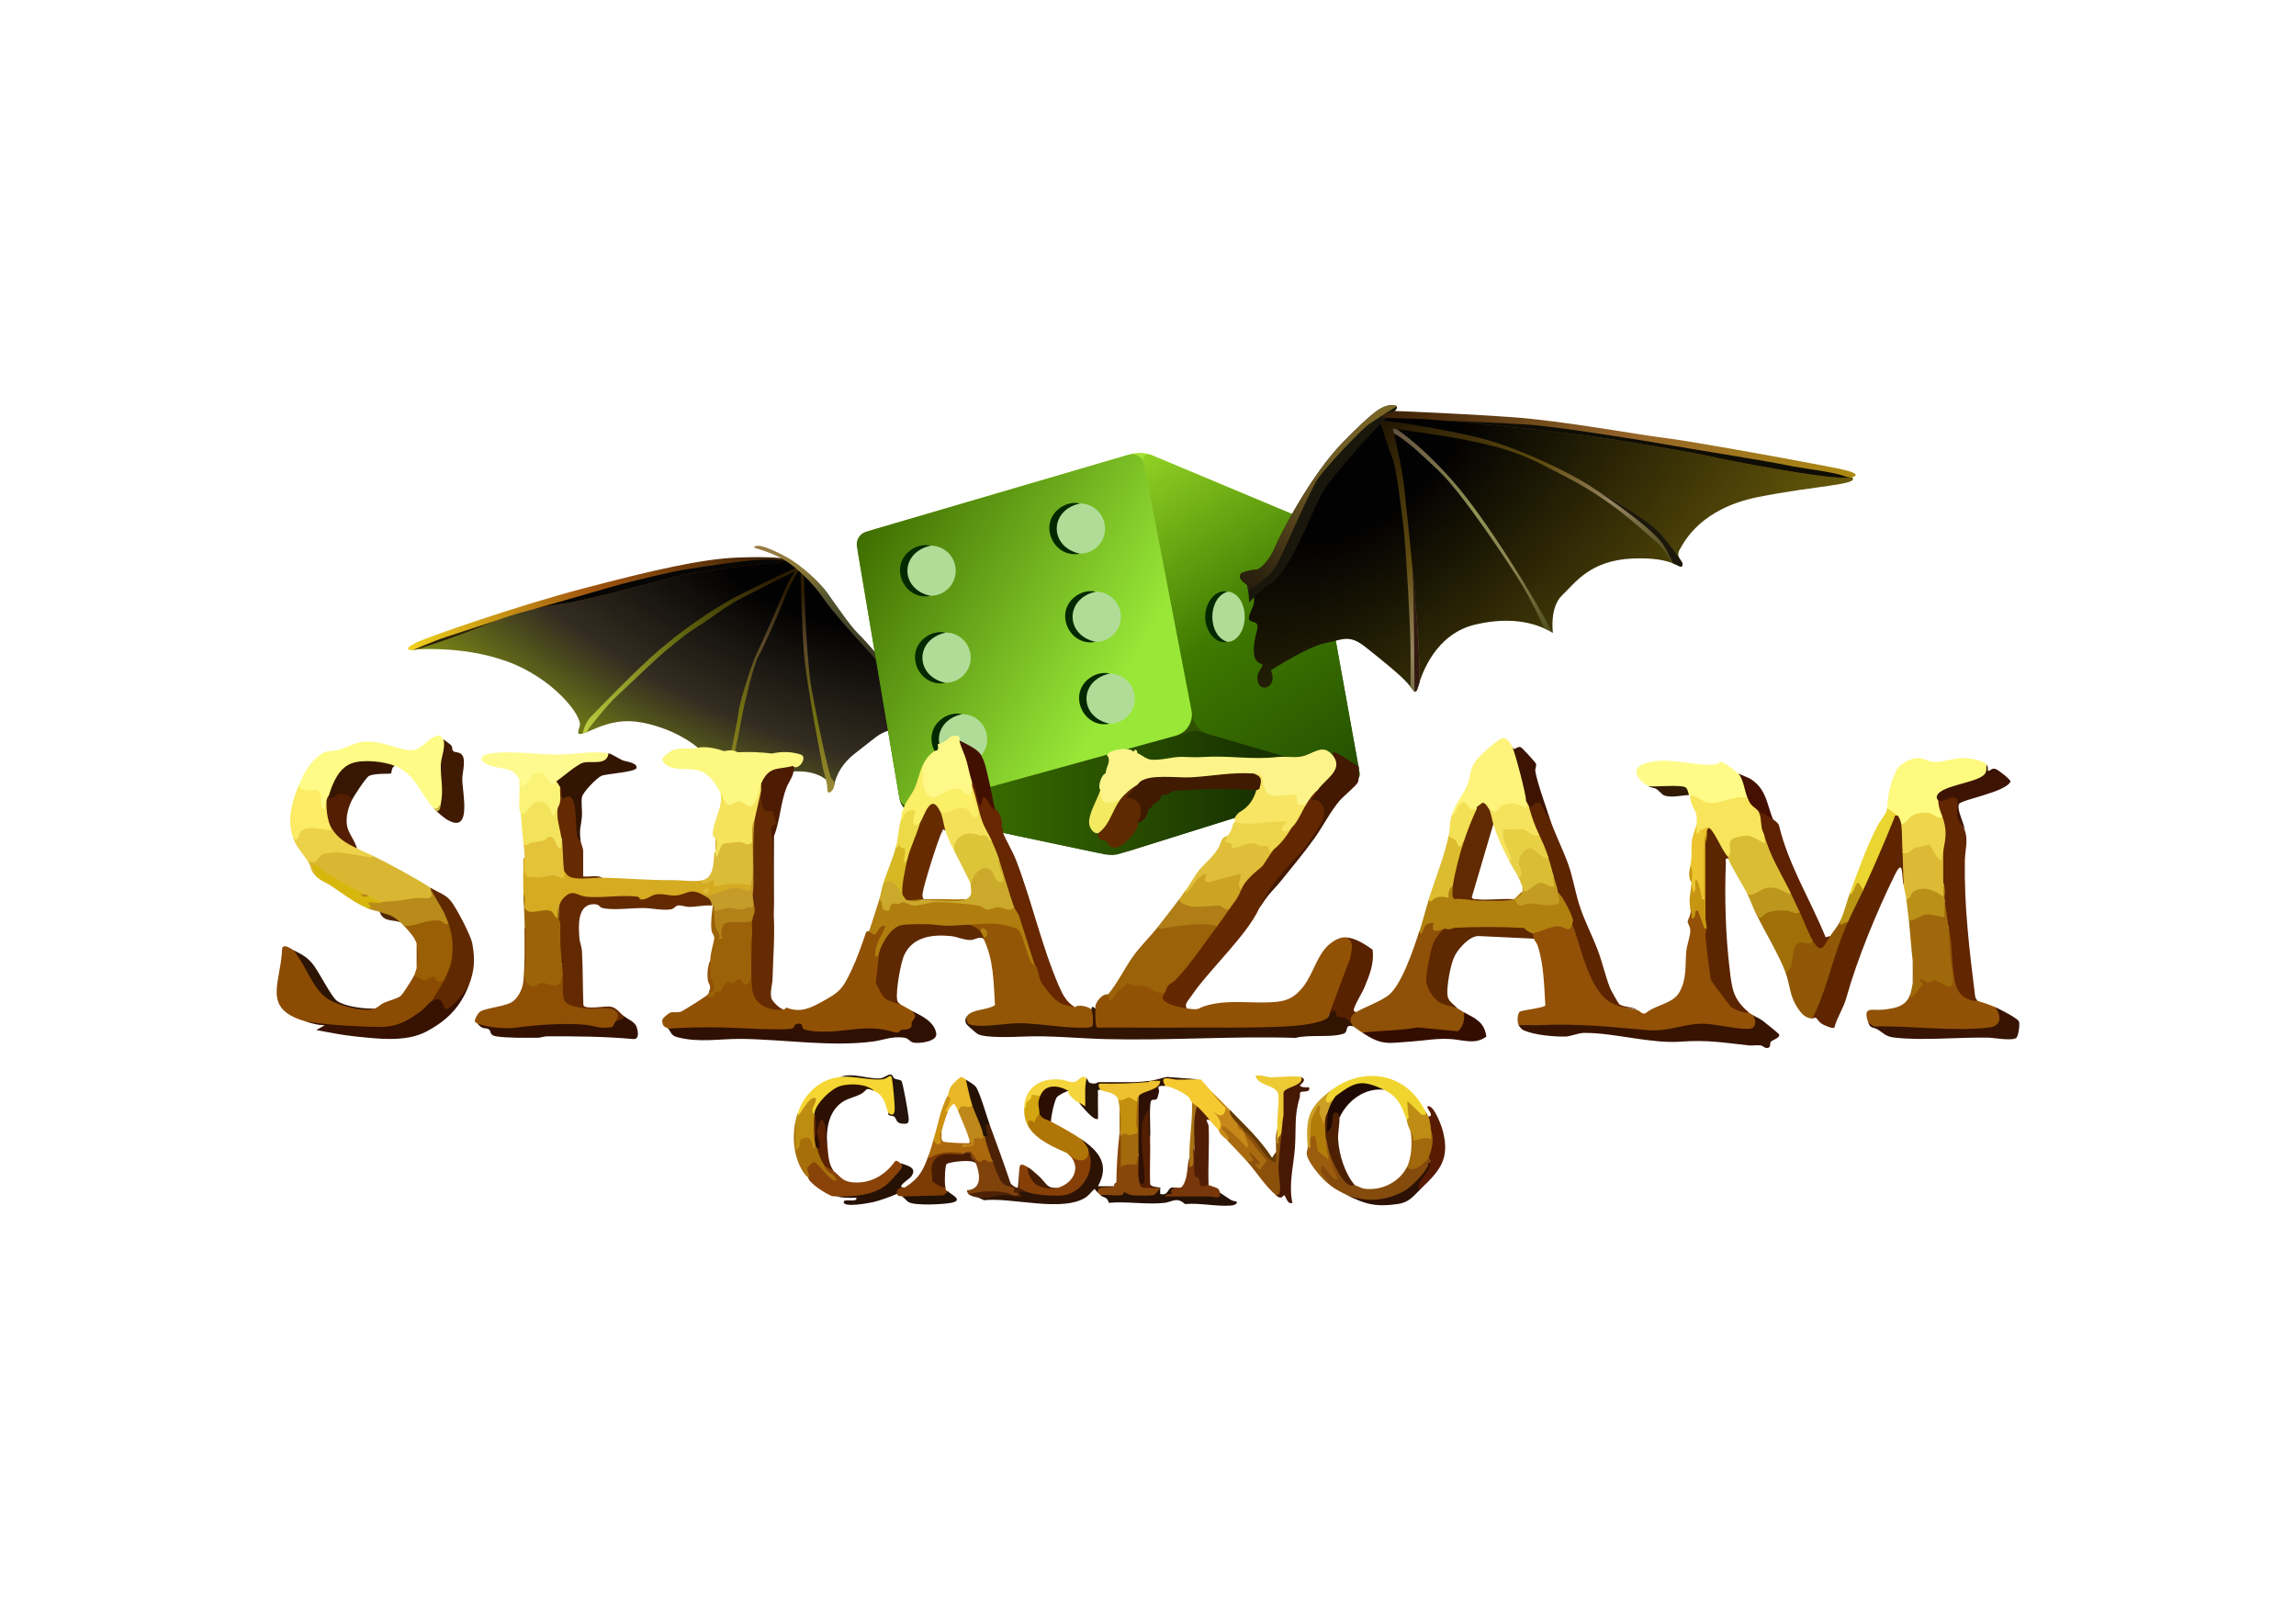 <svg id="eqGM1ZIg2pe1" xmlns="http://www.w3.org/2000/svg" xmlns:xlink="http://www.w3.org/1999/xlink" viewBox="0 0 315 221" shape-rendering="geometricPrecision" text-rendering="geometricPrecision" project-id="b7832c42eeec42cdb3d61803fd96212e" export-id="f45591073fba4649ae3dd45bf78e0a94" cached="false" width="315" height="221">
<style><![CDATA[
#eqGM1ZIg2pe3_to {animation: eqGM1ZIg2pe3_to__to 4000ms linear infinite normal forwards}@keyframes eqGM1ZIg2pe3_to__to { 0% {transform: translate(155.283px,86.441px);animation-timing-function: cubic-bezier(0.39,0.575,0.565,1)} 25% {transform: translate(155.283px,91.441px);animation-timing-function: cubic-bezier(0.445,0.05,0.55,0.95)} 75% {transform: translate(155.283px,80.441px);animation-timing-function: cubic-bezier(0.47,0,0.745,0.715)} 100% {transform: translate(155.283px,86.441px)}} #eqGM1ZIg2pe4_tr {animation: eqGM1ZIg2pe4_tr__tr 4000ms linear infinite normal forwards}@keyframes eqGM1ZIg2pe4_tr__tr { 0% {transform: translate(124.75px,94.898px) rotate(0deg);animation-timing-function: cubic-bezier(0.39,0.575,0.565,1)} 25% {transform: translate(124.75px,94.898px) rotate(15deg);animation-timing-function: cubic-bezier(0.445,0.05,0.55,0.95)} 75% {transform: translate(124.75px,94.898px) rotate(-15deg);animation-timing-function: cubic-bezier(0.47,0,0.745,0.715)} 100% {transform: translate(124.75px,94.898px) rotate(0deg)}} #eqGM1ZIg2pe43_tr {animation: eqGM1ZIg2pe43_tr__tr 4000ms linear infinite normal forwards}@keyframes eqGM1ZIg2pe43_tr__tr { 0% {transform: translate(172.79px,86.3px) rotate(0deg);animation-timing-function: cubic-bezier(0.39,0.575,0.565,1)} 25% {transform: translate(172.79px,86.3px) rotate(-15deg);animation-timing-function: cubic-bezier(0.445,0.05,0.55,0.95)} 75% {transform: translate(172.79px,86.3px) rotate(15deg);animation-timing-function: cubic-bezier(0.47,0,0.745,0.715)} 100% {transform: translate(172.79px,86.3px) rotate(0deg)}}
]]></style>
<defs><radialGradient id="eqGM1ZIg2pe5-fill" cx="0" cy="0" r="44.7" spreadMethod="pad" gradientUnits="userSpaceOnUse" gradientTransform="matrix(-0.383 0.924 -2.235 -0.928 110.132 78.587)"><stop id="eqGM1ZIg2pe5-fill-0" offset="12%" stop-color="#030202"/><stop id="eqGM1ZIg2pe5-fill-1" offset="49%" stop-color="#342d21"/><stop id="eqGM1ZIg2pe5-fill-2" offset="78%" stop-color="#7c8815"/></radialGradient><linearGradient id="eqGM1ZIg2pe7-fill" x1="56.17" y1="87.72" x2="107.53" y2="75.76" spreadMethod="pad" gradientUnits="userSpaceOnUse" gradientTransform="translate(0 0)"><stop id="eqGM1ZIg2pe7-fill-0" offset="0%" stop-color="#efcf1c"/><stop id="eqGM1ZIg2pe7-fill-1" offset="50%" stop-color="#9e540f"/><stop id="eqGM1ZIg2pe7-fill-2" offset="100%" stop-color="#361f06"/></linearGradient><linearGradient id="eqGM1ZIg2pe10-fill" x1="108.74" y1="76.83" x2="79.71" y2="99.55" spreadMethod="pad" gradientUnits="userSpaceOnUse" gradientTransform="translate(0 0)"><stop id="eqGM1ZIg2pe10-fill-0" offset="10%" stop-color="#2b1d02"/><stop id="eqGM1ZIg2pe10-fill-1" offset="50%" stop-color="#62660f"/><stop id="eqGM1ZIg2pe10-fill-2" offset="100%" stop-color="#bcce42"/></linearGradient><linearGradient id="eqGM1ZIg2pe11-fill" x1="109.59" y1="78.37" x2="113.73" y2="108.72" spreadMethod="pad" gradientUnits="userSpaceOnUse" gradientTransform="translate(0 0)"><stop id="eqGM1ZIg2pe11-fill-0" offset="10%" stop-color="#2b1d02"/><stop id="eqGM1ZIg2pe11-fill-1" offset="32%" stop-color="#59452a"/><stop id="eqGM1ZIg2pe11-fill-2" offset="66%" stop-color="#73710f"/><stop id="eqGM1ZIg2pe11-fill-3" offset="100%" stop-color="#9a8a36"/></linearGradient><linearGradient id="eqGM1ZIg2pe12-fill" x1="108.25" y1="78.12" x2="99.71" y2="108.27" spreadMethod="pad" gradientUnits="userSpaceOnUse" gradientTransform="translate(0 0)"><stop id="eqGM1ZIg2pe12-fill-0" offset="10%" stop-color="#2b1d02"/><stop id="eqGM1ZIg2pe12-fill-1" offset="32%" stop-color="#59452a"/><stop id="eqGM1ZIg2pe12-fill-2" offset="66%" stop-color="#73710f"/><stop id="eqGM1ZIg2pe12-fill-3" offset="100%" stop-color="#9a8a36"/></linearGradient><linearGradient id="eqGM1ZIg2pe13-fill" x1="104.47" y1="74.26" x2="122.3" y2="91.21" spreadMethod="pad" gradientUnits="userSpaceOnUse" gradientTransform="translate(0 0)"><stop id="eqGM1ZIg2pe13-fill-0" offset="0%" stop-color="#9a7b45"/><stop id="eqGM1ZIg2pe13-fill-1" offset="27%" stop-color="#8d7c39"/><stop id="eqGM1ZIg2pe13-fill-2" offset="50%" stop-color="#50512e"/><stop id="eqGM1ZIg2pe13-fill-3" offset="100%" stop-color="#363121"/></linearGradient><linearGradient id="eqGM1ZIg2pe15-fill" x1="152.12" y1="62.06" x2="152.12" y2="114.24" spreadMethod="pad" gradientUnits="userSpaceOnUse" gradientTransform="translate(0 0)"><stop id="eqGM1ZIg2pe15-fill-0" offset="0%" stop-color="#a4e336"/><stop id="eqGM1ZIg2pe15-fill-1" offset="65%" stop-color="#315102"/></linearGradient><linearGradient id="eqGM1ZIg2pe16-fill" x1="133.95" y1="108.79" x2="171.59" y2="108.79" spreadMethod="pad" gradientUnits="userSpaceOnUse" gradientTransform="translate(0 0)"><stop id="eqGM1ZIg2pe16-fill-0" offset="0%" stop-color="#396d00"/><stop id="eqGM1ZIg2pe16-fill-1" offset="100%" stop-color="#193300"/></linearGradient><linearGradient id="eqGM1ZIg2pe18-fill" x1="157.43" y1="63.25" x2="185.07" y2="105.67" spreadMethod="pad" gradientUnits="userSpaceOnUse" gradientTransform="translate(0 0)"><stop id="eqGM1ZIg2pe18-fill-0" offset="0%" stop-color="#8ece23"/><stop id="eqGM1ZIg2pe18-fill-1" offset="51%" stop-color="#3e7900"/><stop id="eqGM1ZIg2pe18-fill-2" offset="100%" stop-color="#265101"/></linearGradient><linearGradient id="eqGM1ZIg2pe23-fill" x1="117.39" y1="73.49" x2="161.73" y2="98.91" spreadMethod="pad" gradientUnits="userSpaceOnUse" gradientTransform="translate(0 0)"><stop id="eqGM1ZIg2pe23-fill-0" offset="0%" stop-color="#3e6c00"/><stop id="eqGM1ZIg2pe23-fill-1" offset="82%" stop-color="#99e838"/></linearGradient><radialGradient id="eqGM1ZIg2pe44-fill" cx="0" cy="0" r="68.48" spreadMethod="pad" gradientUnits="userSpaceOnUse" gradientTransform="matrix(0.65 0.76 -1.458 1.249 187.887 62.222)"><stop id="eqGM1ZIg2pe44-fill-0" offset="12%" stop-color="#030202"/><stop id="eqGM1ZIg2pe44-fill-1" offset="78%" stop-color="#695b0a"/></radialGradient><linearGradient id="eqGM1ZIg2pe47-fill" x1="171.7" y1="79.21" x2="189.73" y2="56.21" spreadMethod="pad" gradientUnits="userSpaceOnUse" gradientTransform="translate(0 0)"><stop id="eqGM1ZIg2pe47-fill-0" offset="0%" stop-color="#2a200d"/><stop id="eqGM1ZIg2pe47-fill-1" offset="51%" stop-color="#6a5523"/><stop id="eqGM1ZIg2pe47-fill-2" offset="100%" stop-color="#7b6626"/></linearGradient><linearGradient id="eqGM1ZIg2pe49-fill" x1="191.2" y1="56.09" x2="254.95" y2="64.95" spreadMethod="pad" gradientUnits="userSpaceOnUse" gradientTransform="translate(0 0)"><stop id="eqGM1ZIg2pe49-fill-0" offset="0%" stop-color="#3e2307"/><stop id="eqGM1ZIg2pe49-fill-1" offset="51%" stop-color="#946429"/><stop id="eqGM1ZIg2pe49-fill-2" offset="100%" stop-color="#ad8a12"/></linearGradient><linearGradient id="eqGM1ZIg2pe52-fill" x1="191.15" y1="58.1" x2="213.74" y2="86.21" spreadMethod="pad" gradientUnits="userSpaceOnUse" gradientTransform="translate(0 0)"><stop id="eqGM1ZIg2pe52-fill-0" offset="0%" stop-color="#624f3f"/><stop id="eqGM1ZIg2pe52-fill-1" offset="46%" stop-color="#8f9454"/><stop id="eqGM1ZIg2pe52-fill-2" offset="72%" stop-color="#8b8250"/><stop id="eqGM1ZIg2pe52-fill-3" offset="100%" stop-color="#4b4b1b"/></linearGradient><linearGradient id="eqGM1ZIg2pe53-fill" x1="190.93" y1="57.39" x2="213.69" y2="87.69" spreadMethod="pad" gradientUnits="userSpaceOnUse" gradientTransform="translate(0 0)"><stop id="eqGM1ZIg2pe53-fill-0" offset="0%" stop-color="#221602"/><stop id="eqGM1ZIg2pe53-fill-1" offset="46%" stop-color="#624d10"/><stop id="eqGM1ZIg2pe53-fill-2" offset="72%" stop-color="#958460"/><stop id="eqGM1ZIg2pe53-fill-3" offset="100%" stop-color="#534d1c"/></linearGradient></defs><g><g id="eqGM1ZIg2pe3_to" transform="translate(155.283,86.441)"><g transform="translate(-155.283,-86.441)"><g id="eqGM1ZIg2pe4_tr" transform="translate(124.75,94.898) rotate(0)"><g transform="translate(-124.75,-94.898)"><path d="M108.23,76.99l-4.94-.23-7.24.52L84.2,79.87l-12.93,3.7-10.71,3.64-4.33,1.95c0,0,6.82-.77,13.29,1.56s10.44,7.59,10.02,8.87-.46,1.48,1.87.46s4.32-1.38,6.72-.92s9.6,2.43,11.62,9.45c0,0,10-5.22,13.94-1.31l.77.42c0,0,.27-2.37,2.88-4.36s3.2-2.73,4.66-3.13s3.74.99,3.74.99l-1.71-9.27-3.84-1.87-4.89-5.71-3.61-4.63L108.25,77l-.02-.01Z" fill="url(#eqGM1ZIg2pe5-fill)"/><g><path d="M107.74,76.65c0,0-1.68-.36-6.6-.16s-11.5,1.71-20.99,4.2-21.1,6.6-22.74,7.32-1.87,1.25-.72,1.15s7.95-2.56,10.81-3.78s7.65-2.35,9.92-2.59s14.71-3.56,16.52-3.98s12.9-1.86,14.13-1.68-.32-.48-.32-.48h-.01Z" fill="url(#eqGM1ZIg2pe7-fill)"/><path d="M68.52,84.98c-2.4.79-6.21,2.05-7.34,2.41-1.7.54-4.49,1.77-4.49,1.77c1.15-.1,7.95-2.56,10.81-3.78.32-.14.67-.27,1.03-.4h-.01Z" fill="#282209"/><path d="M108.06,77.13c.51.07.54,0,.41-.11-.52-.08-1.4-.19-2.8-.25-2.58-.12-10.37,1.16-11.63,1.35s-6.85,1.43-10.49,2.49c-3.65,1.06-10.71,3.07-10.71,3.07v0c1.78-.44,3.48-.77,4.58-.89c2.27-.24,14.71-3.56,16.52-3.98s12.9-1.86,14.13-1.68h-.01Z" fill="#060605"/></g><path d="M109.69,78.15l-.4-.31c-1.07.49-5.9,2.74-8.52,4.14-2.96,1.58-7,4.33-10.35,7.2-3.35,2.88-8.57,8.36-9.23,9.02-.62.62-1.06,1.41-1.24,2.43.15-.04.33-.11.54-.19.13-.23.26-.46.34-.56.26-.36,2.5-3.19,3.78-4.37s5.06-4.8,6.01-5.62s3.68-3.12,5.06-3.91s3.91-2.89,6.47-4.14c2.43-1.19,6.65-3.47,7.54-3.69Z" fill="url(#eqGM1ZIg2pe10-fill)"/><path d="M110.27,78.42c0,0,.13,3.55.2,5.55s.39,7.52.76,9.85s2.46,12.74,2.89,13.07.43.85.2,1.31-.82.92-.82,0-.39-1.87-.56-2.63-2.36-12.01-2.66-16.12-.46-11.34-.46-11.34l.46.3-.01.01Z" fill="url(#eqGM1ZIg2pe11-fill)"/><path d="M109.74,78.18l-.35-.28c-.32.47-1.21,1.8-1.55,2.65-.43,1.05-3.45,7.99-3.94,8.91-.49.91-2.33,6.3-2.56,8.17-.15,1.21-1.21,6.37-1.95,9.88.13.34.26.7.36,1.07c0,0,.1-.05.29-.14.33-2.31.8-5.51.97-6.17.26-1.05.79-4.07.95-4.83s1.38-6.17,2.13-7.49c.76-1.31,3.02-6.45,3.25-7.15.22-.68,1.62-3.92,2.4-4.62Z" fill="url(#eqGM1ZIg2pe12-fill)"/><path d="M121.93,91.64c0,0-3.15-3.74-4.2-4.73s-3.42-4.47-4.27-5.65-3.35-3.68-5.71-4.93-3.65-1.64-4.17-1.38.49.2,2.92,1.28s5.12,3.84,6.6,6.04s6.77,7.82,8.64,9.98l.2-.62-.01.01Z" fill="url(#eqGM1ZIg2pe13-fill)"/></g></g><g><path d="M178.37,70.98l-20.31-8.51c-.93-.39-1.97-.45-2.95-.16l-35.3,10.35c-1.43.42-2.32,1.84-2.07,3.31l5.67,33.61c.18,1.05.98,1.89,2.03,2.11l24.9,5.25c1.53.32,3.13.25,4.62-.22l31.03-9.71c.39-.12.63-.52.56-.92l-5.8-32.15c-.24-1.32-1.13-2.43-2.37-2.95l-.01-.01Z" fill="url(#eqGM1ZIg2pe15-fill)"/><path d="M151.75,117.24l-27.11-5.72c-.24-.05-.25-.39-.01-.45l38.83-10.73c.36-.1.74-.1,1.1,0l21.35,6.22c.23.07.23.39,0,.46l-32.33,10.12c-.59.18-1.22.21-1.82.09l-.01.01Z" fill="url(#eqGM1ZIg2pe16-fill)"/><g><path d="M156.87,63.21l6.78,35.19c.21,1.1,1.02,1.99,2.1,2.3l19.76,5.75c.53.15,1.04-.3.94-.85l-5.84-32.41c-.16-.86-.73-1.58-1.54-1.92l-21.19-8.88c-.54-.23-1.12.24-1.01.82Z" fill="url(#eqGM1ZIg2pe18-fill)"/><g><ellipse rx="2.37" ry="3.44" transform="translate(168.4 84.61)" fill="#b1dc98"/><path d="M168.4,88.05c-1.84.39-3.11-1.82-3.05-3.44-.05-1.62,1.21-3.84,3.05-3.44-2.76.87-2.77,6.02,0,6.89v0-.01Z" fill="#042900"/></g></g><g><path d="M118.83,72.94l36.04-10.57c.93-.27,1.9.32,2.08,1.27l6.52,33.82c.3,1.54-.64,3.05-2.15,3.46l-35.68,9.86c-1.04.29-2.1-.39-2.28-1.45l-5.8-34.36c-.15-.9.39-1.77,1.27-2.03Z" fill="url(#eqGM1ZIg2pe23-fill)"/><g><g><circle r="3.44" transform="translate(127.68 78.29)" fill="#b1dc98"/><path d="M127.68,81.74c-3.56.73-5.79-3.97-2.83-6.21.82-.64,1.9-.89,2.83-.67-4.25.92-4.25,5.98,0,6.89v0-.01Z" fill="#042900"/></g><g><circle r="3.44" transform="translate(148.17 72.51)" fill="#b1dc98"/><path d="M148.17,75.95c-3.56.73-5.79-3.97-2.83-6.21.82-.64,1.9-.89,2.83-.67-4.25.92-4.25,5.98,0,6.89v0-.01Z" fill="#042900"/></g><g><circle r="3.44" transform="translate(150.34 84.61)" fill="#b1dc98"/><path d="M150.34,88.05c-3.56.73-5.79-3.97-2.83-6.21.82-.64,1.9-.89,2.83-.67-4.25.92-4.25,5.98,0,6.89v0-.01Z" fill="#042900"/></g><g><circle r="3.44" transform="translate(152.25 95.84)" fill="#b1dc98"/><path d="M152.25,99.28c-3.56.73-5.79-3.97-2.83-6.21.82-.64,1.9-.89,2.83-.67-4.25.92-4.25,5.98,0,6.89v0-.01Z" fill="#042900"/></g><g><circle r="3.44" transform="translate(132 101.41)" fill="#b1dc98"/><path d="M132,104.85c-3.56.73-5.79-3.97-2.83-6.21.82-.64,1.9-.89,2.83-.67-4.25.92-4.25,5.98,0,6.89v0-.01Z" fill="#042900"/></g><g><circle r="3.44" transform="translate(129.74 90.22)" fill="#b1dc98"/><path d="M129.74,93.67c-3.56.73-5.79-3.97-2.83-6.21.82-.64,1.9-.89,2.83-.67-4.25.92-4.25,5.98,0,6.89v0-.01Z" fill="#042900"/></g></g></g></g><g id="eqGM1ZIg2pe43_tr" transform="translate(172.79,86.3) rotate(0)"><g transform="translate(-172.79,-86.3)"><path d="M171.8,81.21c0,0,.59.92,0,2.23s-.66,1.64,0,1.84.92.26.59,1.45-.61,3.04-.07,3.83s1.33.23.57,1.31-.3,2.46.56,2.46s1.54-1.05.89-2.36c0,0,5.09-3.28,7.46-3.74s3.28-1.25,5.48.49s4.89,3.91,5.85,5.03s1.05,1.81,1.51.2s2.35-6.98,7.72-8.26s8.82,0,10.69,1.13c0,0-.49-3.5,1.28-5.17s3.79-4.78,9.66-5.03s6.5,1.63,6.8.99-1.03-.99-.34-2.22s2.96-5.62,10.69-7.19s14.09-1.68,12.96-2.71-30.07-5.63-30.07-5.63l-17.54-2.23-17.08-.66-8.8,9.92-6.11,11.96-2.69,2.38-.01-.02Z" fill="url(#eqGM1ZIg2pe44-fill)"/><g><path d="M170.29,78.64c0,0,.99-.46,1.9-.46s2.17-1.71,2.82-3.28s4.8-9.71,9.26-14.25s5.45-5.06,6.77-5.06.26.99-.66,1.64-6.96,7.29-8.67,9.89-4.73,12.05-8.01,13.3c0,0-1.54,1.31-2.31,2.23c0,0-.12-2.3-.38-2.5s-1.25-.72-.72-1.51Z" fill="#19170b"/><path d="M191.04,55.59c-1.31,0-2.3.52-6.77,5.06s-8.6,12.68-9.26,14.25c-.66,1.58-1.9,3.28-2.82,3.28s-1.9.46-1.9.46c-.53.79.46,1.31.72,1.51.09.07.17.4.22.79c0,0,2.85-1.32,4.11-3.8c1.26-2.47,4.41-9.98,5.55-11.59c1.15-1.61,5.86-6.65,6.96-7.38.77-.51,2.56-1.72,3.78-2.41-.06-.11-.24-.18-.59-.18v.01Z" fill="url(#eqGM1ZIg2pe47-fill)"/></g><g><path d="M191.39,56.38c0,0,8.92.34,15.98.84s17.24,2.4,20.89,2.84s16.65,2.81,19.95,3.45s7.92,1.33,5.88,1.97-18.05-2.51-19.62-2.91-13.3-2.36-16.75-2.81-19.31-2.22-23.65-2.32-5.95-.11-2.68-1.07v.01Z" fill="url(#eqGM1ZIg2pe49-fill)"/><path d="M234.46,62.57c1.54.39,16.87,3.41,19.46,2.94-.28-.02-.62-.09-1.02-.24-1.61-.59-5.73-1-7.95-1.49s-14.04-2.36-16.41-2.81-14.86-2.44-18.77-2.71-11.72-.56-11.72-.56v0c6.41.53,16.92,1.71,19.65,2.06c3.45.44,15.17,2.41,16.75,2.81h.01Z" fill="#0e0d05"/></g><g><path d="M199.25,65.91c-5.12-5.76-8.42-7.54-8.42-7.54h-.84l.49.69c2.17,1.03,3.69,2.51,6.9,5.52c3.2,3.01,9.56,12.56,11.38,15.57c1.21,1.99,2.41,4.53,3.09,6.03.42.18.79.38,1.11.57-2.16-4.3-9.17-15.74-13.71-20.84Z" fill="url(#eqGM1ZIg2pe52-fill)"/><path d="M218.14,66.65c-2.86-1.82-8.47-4.53-13.3-6.06s-15.88-3.14-15.62-2.89s1.28,3.98,1.82,5.16s1.23,7.14,1.53,9.66c.3,2.51.89,12.46.94,16.11.03,2.36.02,4.44.01,5.6.6.79.73,1.07,1.12-.29.03-.11.07-.25.12-.4.07-7.27-1.8-23.59-2.07-26.35-.3-3.05-1.6-8.38-1.6-8.38c16.58,2.12,18.13,3.74,23.99,6.74s9.85,6.8,11.92,8.58c1.27,1.09,1.97,2.29,2.31,3.06c1.06.38,1.31.74,1.46.4.17-.37-.21-.64-.42-1.05-.71-1.01-1.6-2.21-2.52-3.24-2.07-2.32-6.85-4.83-9.71-6.65h.02Z" fill="url(#eqGM1ZIg2pe53-fill)"/><path d="M194.07,94.85c.2.11.34-.12.57-.92.03-.11.07-.25.12-.4.04-3.84-.47-10.22-.99-15.78.09,1.6.24,5.85.3,17.1Z" fill="#311910"/><path d="M228.07,74.56c.58.82,1.06,1.78,1.46,2.71.88.35,1.11.64,1.26.32.17-.37-.21-.64-.42-1.05-.71-1.01-1.6-2.21-2.52-3.24-2.07-2.32-6.85-4.83-9.71-6.65c0,0,8.1,5.3,9.93,7.91Z" fill="#1c170b"/></g></g></g></g></g><g><g><g><path d="M123.6,159.6c.62.33.59.45.28,1.01-.43.81-2.33,2.49-3.12,2.88-.94.47-2.51,1.03-3.43.68-.88.06-1.76.05-2.63-.05-.15-.03-.35.03-.56-.04-.79-.28-3.14-1.73-3.28-2.57-1.19-1.8.88-3.46,2.05-1.36l.22-.21c.35-.27.75-.04,1.22.7.97.71,1.13,1.4,2.55,1.55c2.46.26,4.56-.97,5.93-2.93.35-.1.55.27.76.34h.01Z" fill="#894309"/><path d="M121.86,152.63c-.15-.19-.35-1.26-.62-1.73-.35-.62-.65-.93-1.3-1.23-3.11-1.34-6.45-.41-7.82,2.88l-.38.08v.17c-1.11.43-.51-1.2-.18-1.8-.04-.16-1.47,1.75-1.53,1.96-.46.53-.73.29-.55-.33.89-2.57,2.94-4.58,5.75-4.88c1.73-.11,3.49-.02,5.28.28.63-.03,1.01-.22,1.55-.5.19-.01.61.49.7.64.17.32.45,4.3.26,4.59-.29.45-.97.38-1.15-.12l-.01-.01Z" fill="#f5d633"/><path d="M119.94,149.67c-1.32-.61-.9-.1-1.79.39-.7.38-1.68.6-2.34.97-2.05,1.18-2.53,3.76-2.32,5.96l-.38.04c-.02-.59-.45-4.53-.68-1.84l.33,1.49c.21.61-.16,1.64-.67.84-.24.24-.34.13-.17-.17-.34,0-.54-.93-.17-1.05.1-1.22.11-2.44,0-3.66.25-1.32,2.27-3.3,3.57-3.67s3.61-.31,4.63.71l-.01-.01Z" fill="#2d1002"/><path d="M123.6,159.6c.92.31,2.33.57,1.39,1.83-.24.32-2.27,1.55-.87,1.48-.35.22-.98.84-1.05.87-.82.36-2.4.94-3.31,1.14-.59.13-3.99.77-4.01,0-.02-.58,1.93.14,1.74-.61-1.01.04-1.83.03-2.79-.18c2.3.05,5.15-.1,6.98-1.65.3-.26,1.76-1.82,1.93-2.09.2-.32.21-.48-.01-.79Z" fill="#271104"/><path d="M109.48,152.63c-.04.57.1.36.32.06.27-.37,1.48-2.57,2.12-1.98.31.29-1.06,1.79-.17,2.09.12,1.15.09,2.33,0,3.48.02.19.13.85.17,1.05.3.58-.46.72-.75.14-.05-1.29-1.04-1.53-1.15-.16-.13.51-.75,1.03-.92.41-.12-1.29-.08-2.58.03-3.88.08-.45.2-.8.35-1.22v.01Z" fill="#bd8d12"/><path d="M109.13,153.85v3.83c.74.12.59-1.25.72-1.37c1.4-.58,1.38-.02,1.71,1.27l.36-.25c0,0,.16.12.17.17.58.29,1.2,1.82,1.05,2.44.07.12.06.3.25.53.42.52,1.33.73,1.32,1.56-1.04-.13-2.46-2.55-3.06-2.62-.13-.02-.8.66-.84.75-.13.33.14.79.2,1.13.05.27-.14.21-.14.22-.45-.29-.85-.98-1.08-1.45-.96-1.98-1.05-4.11-.67-6.22l.01.01Z" fill="#a76f0a"/><path d="M115.23,147.76c1.69-.7,3.92.32,5.49.18.56-.05,1.08-.55,1.41-.54.38.01.34.4.55.53.26.17.78.17.98.33s.92,4.29.97,4.83c.03.37.17,1.05-.37,1.07-1.46.06-1.15-.61-1.57-.97-.23-.2-.93.02-.83-.57.31.4.82.46.88-.26s-.23-3.53-.36-4.36-.59-.11-1.04,0c-1.39.37-4.26-.46-6.11-.27v.03Z" fill="#25140b"/><path d="M113.49,156.99c.17,1.32.08,2.47.87,3.66-.33-.25-.85-.47-1.22-.7-.54-.85-.77-1.47-1.05-2.44.5.1.38-.27.35-.6-.06-.62-.44-1.31-.34-1.91.02-.14.53-1.49.61-1.49.89.86.47,2.05.6,3.06.03.22.18.38.18.42Z" fill="#5a2201"/><path d="M111.74,156.29c-.08-.88-.1-2.61,0-3.48c0-.06-.01-.12,0-.17.29,1.06.29,2.6,0,3.66v-.01Z" fill="#5a2201"/></g><g><path d="M195.97,153.16c1.08,0-.77-1.54.09-1.4.76.13,1.68,2.61,1.88,3.35c1.02,3.89-.39,5.46-3.01,7.98-1.03.63-.72-.74-.28-1.35.49-.58.91-1.21,1.26-1.87l-.11-.27c.15-.29.1-.51.17-.7l-.23-.38c.45-1.19.65-2.34.58-3.45-.51-.36-.69-1.4-.35-1.92v.01Z" fill="#571a02"/><path d="M195.8,159.6c.51-.08.37.21.28.54-.23.79-1.07,1.45-1.38,2.28-.1.28-.34.77.23.67-1.05,1.01-1.57,1.86-3.22,2.09-2.87.41-4.39.05-6.89-1.22c2.76.32,5.1.64,7.62-.84c1-.58,2.83-2.51,3.37-3.52h-.01Z" fill="#2d1104"/><path d="M195.97,158.91l-.44-.03c-.73.91-1.5,1.15-2.52,1.25-1.07,2.05-3.39,3.19-5.67,2.96-.65-.07-.99-.37-1.48-.52-.31-.12-.57-.33-.81-.59-1.06-.9-1.82-2.15-2.28-3.74l-.39-.03c-.14.92-.05,1.8.42,2.73-.69-1.42-2.47-2-1.65.08.64.62.87.96.7,1.02c1.05.98,1.71,1.28,2.96,1.92c2.8,1.03,5.48.79,8.05-.7.76-.44,2.95-2.66,3.09-3.47c0-.05-.06-.12-.15-.19.55-.01.66-.49.17-.7v.01Z" fill="#854b0c"/><path d="M179.75,155.95c.02-.62.94-.52,1.08.05.01.33.32,2.48.91,2.22-.26-.89-.23-1.64.11-2.27.68.22.98,1.75.52,2.27.27,1.3.49,2.31,1.22,3.48-.78.55-1.9-2.1-2.27-1.74-.33.9.12,1.12.61,1.75.2.26.53.37-.08.35-.8-.75-2.47-2.69-2.58-3.79-.03-.32.16-.62.14-.92l.16-.18c-.1-.52-.04-.93.18-1.22Z" fill="#9b5d0d"/><path d="M182.72,149.5c-.05.33-.55,1.08-.52,1.3.07.57.89-.32,1.05-.43.26.5-.51,1.97-1.05,2.09-.03.4-.15.69-.35.87-.27,1.86-.77.6-1.2-.52-.52.87-.53,1.86-.54,2.84l-.36.3c-.02.52.01,1.05,0,1.57l-.35-.17c-.28-3.95.07-5.46,3.31-7.84l.01-.01Z" fill="#cc9f26"/><path d="M196.32,155.07c-.03-.66-.14-1.3-.35-1.92-.13-.37-.39-.6-.52-.87.05.49-.11.43-.44.18-.26-.2-2.06-2.19-2.18-2.09-.07.47-.14,1.33-.08,1.77.07.5.19,1.16.25,1.54.11.61.3,1.01.52,1.57.09.24.16.48.23.72.06.22.11.44.14.66.24.21.76.15,1.55-.16.94.28,1.23-.19.87-1.41l.01.01Z" fill="#bf8d14"/><path d="M195.45,152.29c-2.51-5.05-8.24-6.09-12.73-2.79-1.42,1.28-.78,2.69.52.87l.5.07c1.12-1.04,2.35-1.52,3.69-1.44l1.21.25c.4,0,.81.09,1.22.25c1.96.93,2.44,2.24,3.14,4.18l.29-.39c-.11-.16-.29-2.29-.16-2.23l1.86,1.82c.64.2.77-.03.45-.59h.01Z" fill="#f0d52f"/><path d="M182.2,152.46c.35.03.37.2.32.49.38-1.1,1.73-.79,1.25.38.04.9-.25,2-.18,3.06.13,2.04.93,4.62,2.27,6.18-.07-.02-.36.16-.65.05-1.24-.5-2.33-3.24-2.84-4.4-.16-.75-.27-1.55-.52-2.27-.56-.14-.52-1.49-.19-1.79l.19-.83c.03-.29.27-.64.35-.87Z" fill="#4e2003"/><path d="M195.97,158.91c-.63.73-2.03,2.04-2.96,1.22.67-1.28.76-3.47.52-4.88.14.33.54.62.35,1.22.91-.04,1.48-.63,2.44-.18-.01-.4.02-.82,0-1.22.49,1.33.12,2.6-.35,3.83v.01Z" fill="#a1680c"/><path d="M189.87,149.5c-2.65-.32-5.05,1.53-6.1,3.83-.03-.72-.59-.91-.85-.49-.22.35.07,2.13-.9,2.41l.17-2.79c.3-.93.51-1.27,1.05-2.09c2.63-1.93,3.47-2.37,6.63-.87Z" fill="#200903"/><path d="M179.75,155.95c.03-.8,0-1.71.22-2.48.06-.2.76-1.64.83-1.7.54-.46.22.82.23.93.04.48.51.97.47,1.5l.35-.87c-.09.71-.04,1.87,0,2.61.05,1.1.21,2.07.43,3.14l-1.46-1.15-.36-2.07-.7.08-.01.01Z" fill="#b27c0b"/></g><g><path d="M178.53,147.76c.91.41-.17,1.02-.17,1.13c0,.31.98.29,1.22.26.33.84-1,.45-1.2.72-.07.09,0,.48-.07.71-.78,2.49-.47,4.36-.65,6.85s-.9,5.06-.35,7.58c-.72.31-.93-1.04-1.13-1.04-.19,0-.28.73-1.13,0c.26-1,.26-2.11,0-3.32.16-2.15.45-4.3.87-6.44-.53-.1-.35-1.25.17-1.31l-.35-.2c-.09-.68-.17-2.44.35-2.77-.42-.14-.32-.36-.02-.62.98-.38,1.8-.9,2.46-1.56v.01Z" fill="#471804"/><path d="M169.64,164.83c0,0-.58-.09-.75-.21-.28-.19-1.45-.94-1.52-1.01-.34.4-.54.35-1.04.21l-.27.31c-.06-.23-.15-.29-.32-.35-.22-.07-3.88-.07-4.76-.01.04-.3.13-.59.28-.86-.23.03-.45-.07-.69.09-.37.23-.41,1.09-1.4.78v-.87c-.15.07-.15.12,0,.17-.39.01-.74.19-1.04.54h-2.77c-.78-.43-1.29-.43-1.55.03l-2.58-.06-.26.37c.52.42.91.18,1.16,1.05c2.41-.23,5.3.28,7.65,0c1.06-.13,1.69-.86,2.79.17c2.09-.2,4.4.39,6.45.19.26-.03.85-.22.61-.54h.01Zm-9.22-.87c-.16.06-.34.12-.54.17.17-.08.35-.14.54-.17Z" fill="#241004"/><path d="M150.63,162.74c1.66-3,.12-4.81-2.27-6.45-.35.38.43,1.32.87,1.22.85,5.73-3.48,7.14-8.25,5.66l-.3.26c-.52-.16-1.37-.38-.9.34l-.14.27c-1.78-.41-3.3-.26-5.1-.05l-.31.31.78.35c3.74-.43,10.9,1.74,14.03-.45.41-.29.75-.79,1.15-1.12.13.26.22.34.44.52.58-.38,1.29-.54,2.15-.47.12-.1.15-.24.11-.4h-2.27l.01.01Z" fill="#2c1304"/><path d="M140.69,163.44c-.94-.05-1.26-.27-.96-.64l.08-1.97c.06-1.1.11-1.37,1.22-.7.61,1.89,2.19,3.08,4.19,2.79c2.25-.72,3.21-3.09,1.22-4.7.63.28,1,.75,1.75.63s1.21-.5,1.04-1.32c1.08,2.42-.1,5.3-2.55,6.26-1.25.49-4.68.17-6-.33l.01-.02Z" fill="#864007"/><path d="M165.98,153.68c-.88-.36-.18.42-.16.77.12,2.69-.11,5.42-.01,8.11-.32,1.02-1.73.53-1.6-.67-.96-.43-.84-1.52-.43-2.28-.03-.77,0-1.53.11-2.28-.09-.05-.17-.11-.23-.18-.26-.3.08-4.39.19-5.13.02-.15.22-.23.4-.27.63-.17,1.99,1.3,1.74,1.92l-.01.01Z" fill="#511e05"/><path d="M153.77,155.77c.37,1.17.49,2.41.35,3.73.51-.14,1.05-.14,1.56-.11-.07-.7.11-.97.53-.83.08.03.17.06.23.11.14.1.24,3.18.21,3.44l-.27.28c.86.22,1.79.45,2.79.7-.37.21-.54.79-.96.87s-2.51.07-2.98,0c-.41-.06-.71-.4-1.03-.37-.11.01,0,.33-.35.37-.87.11-1.99-.11-2.89-.01-.08-.06-.21-.23-.35-.35-.06-1.13,1.32-.51,2.27-.87-.1-.25,0-.42.28-.51.02-2.17.16-4.38.42-6.63.05-.15.11-.15.17,0c.09.04.09.1,0,.17l.02.01Z" fill="#88470a"/><path d="M132.15,158.21h.17c.15.3.08.44-.24.5-2.68-.14-4.43-.2-3.85,3.15.39.34.84.57,1.33.7l.15.36c.04.1.01.23.09.34s.2.13.26.18c.29.3-.16.71-.46.83-.23.1-4.76.26-5.06.19l-.76-.33c-.13-.08-.63.07-.7-.35-.24-.63.52-.98,1.05-.87c1.99-1.28,2.49-2.25,3.31-4.53.66.03.05.33.04.28-.14-.36,1.43-.78,1.75-.84.8-.16,2.48-.32,2.92.38v.01Z" fill="#7d3c04"/><path d="M175.05,163.96c-1.5-1.28-2.73-3.26-4.01-4.7.11-.23.26-.31.49-.27-1.18-2.12,1.31-.67,1.6.54l.22-.32c-1.07-1.13-1.97-2.38-2.65-3.78-.15.07-.2,0-.17-.17-.2-.23-.2-.35,0-.35.44-.01.87.28,1.3.86l2.57,3.18c.35.09.57-.21.67-.91.02-1-.16-2.2.17-3.14.26.51.37.34.34-.51l.36-.19c-.14,1.9-.46,4-.53,5.83-.04,1.1.3,2.39.19,3.33-.05.39-.06.6-.53.6h-.02Z" fill="#8b500a"/><path d="M135.81,154.38c.97,2.62,1.93,5.25,2.82,7.9.06.23.87.79,1.02.63l.18-2.09c-.04.71.03,1.44-.01,2.16.31.06.66.37.88.45l-.87.09.35.61c-.79.18-1.65-.19-2.35-.19-1.32,0-2.19.61-3.57.36-.41-.07-1.15-.22-1.4-.52.05-.12.11-.23.2-.28c1.34-.75,4.23-.42,5.72-.09l-.03-.22c-.57-.11-1.08-.3-1.51-.71s-1.48-2.69-1.06-3.23c-.83-.59-1.43-2.36-1.05-3.31-.32-1.87-.09-2.39.7-1.57l-.02.01Z" fill="#4c2106"/><path d="M136.16,159.26c.26.69.84,2.37,1.22,2.88.49.65,1.67.72,1.73.8.1.12-.07.54.03.67.09.11.66-.21.51.36-.62.2-1.04-.24-1.5-.33-1.82-.36-3.51-.23-5.3.16-.09-.11-.24-.43-.17-.52c2.08-.13,1.78-2.19,1.22-3.66-.19-.32-.54-.44-.89-.52-.1-.38-.33-.68-.68-.88h-.17c-.11-.75,1.08-.74,1.49-.24l.79,1.09c.5-.4,1.07-.33,1.74.19h-.02Z" fill="#80420b"/><path d="M168.77,152.29c.23.58.6,1.09,1.1,1.54l-.05.38c.21.37.44.72.7,1.05.06.06.12.11.17.17.38.53,1.62,2.55.11,2.2l-2.05-2.01c.26.45.31,1.02-.32.86-.45-.49-.94-.64-1.22-1.39-.02-.06-.04-.97-.19-1.27-.61-1.2-3.01-3.03-3.3-3.69-.09-.21.05-.34.26-.26.57.22,3.39,3.1,3.57,2.96-.04-.28.37-.53.33-.76-.07-.41-1.93-1.48-1.73-2.38.9.86,1.75,1.72,2.62,2.61v-.01Z" fill="#c68819"/><path d="M149.06,147.93c.22.67.35,3.54,0,3.94-.35,0-.69-.21-1.04-.63-.18.14-1.35-1.05-1.43-1.18l.03-.39h-.78c-.9-.38-2.1-.48-2.65.49l-.41.03-.27.42c-.85-.27-1.37.78-1.57,1.54l-.43-.05c.04-3,2.31-4.3,5.13-3.99.57.06,1.17.43,1.75.33s1.01-1.14,1.67-.53v.02Z" fill="#f5d53c"/><path d="M178.53,147.76c.44,1.23-2.44,1.35-2.44,2.18v2.96c0,.2-.15.91-.17,1.31l-.16,1.32c-.03.21-.68.6-.37,1.29-.3.04-.16-.4-.17-.61-.02-.43,0-.87,0-1.31-.01-1.51.18-3.04.19-4.44c0-1.74-2.57-1.3-3.15-2.78.07-.4,1.62.08,2,.09.96.04,3.69-.27,4.28,0l-.01-.01Z" fill="#edca34"/><path d="M132.32,158.21c1.3-.15.65.19.96.69.15.25.38.09.61.7-.44-.64-3.64-.2-4.01.08-.25.19-.32,2.81-.17,3.23-.72,0-1.28-.51-1.84-.87.12-.81-.24-1.61.06-2.39.68-1.8,2.54-1.2,3.97-1.26.23,0,.38-.18.42-.18Z" fill="#471c04"/><path d="M168.42,156.47c.66-.57-1.08-1.5-.7-1.92.26-.29,3.01,2.4,3.23,2.79.39.07.25-.13.22-.39-.06-.51-.38-1.02-.49-1.52c1.1,1.21,1.98,2.6,3.12,3.77l-.94,1.28c-.15-.19-.52-.42-.61-.61-.25-.52.74.2.52-.34-.19-.46-.96-1.09-1.31-1.48-.28.39.73.79.44,1.22-.06.08-.71.12-.87,0-.84-.95-1.75-1.86-2.62-2.79l.01-.01Z" fill="#aa6a10"/><path d="M132.5,148.1c-.18-.12-.4-.35-.61-.35-.28,0-1.27,1.05-1.45,1.34-.27.44-.25.86-.38,1.1c0,.77-.23,1.44-.64,2.18.07.55.41.55.64.08.17-.43.43-.75.78-1.04.34.26.45.67.61,1.04.54-.29,1.17-.41,1.88-.38l.04-.5c.28-1.04-.18-2.63-.87-3.48v.01Z" fill="#eab728"/><path d="M132.5,148.1c.38.24,1.14.69,1.37.98.54.69,1.53,4.17,1.94,5.29-1.06-.69-.29,1.18-.34,1.46-.03.17-.29.08-.36.11-.05.02-.12-.02-.17,0l-.42-.31c-.38-1.2-.83-2.39-1.34-3.54l.2-.5c-.36-1.1-.6-2.35-.87-3.48l-.01-.01Z" fill="#251205"/><path d="M123.78,164.14l5.68-.16.6-.53c.48.44,2.22,1.22.43,1.56-1.15.22-4.9.41-5.82-.09-.29-.16-.58-.6-.89-.77v-.01Z" fill="#211004"/><path d="M142.78,150.2c.22.28.23.68.03,1.21.2.74.14,1.21-.21,1.4.01.44-.14,1.06-.44,1.39-.4.44-.47-.21-.95-.17v.7c-.56-.86-.71-1.6-.7-2.61.31-.21.22-.67.35-.91.1-.18.35-.23.5-.41.13-.16.15-.53.21-.58.22-.16.88.3,1.2-.02h.01Z" fill="#d3a611"/><path d="M175.05,158.04c0,.22.17,1.58-.26,1.39-1.1-.47-2.17-2.43-2.96-3.31-.39-.44-.96-.83-1.31-1.22-.34.04-.61-.36-.7-.7-.32-.36-1.37-1.45-1.05-1.92c2.02,2.07,4.19,4.11,5.75,6.54l.52-.79.01.01Z" fill="#643a04"/><path d="M145.23,162.92c-.88.28-2.19.13-3.02-.38-.58-.36-1.45-1.71-1.16-2.41.4.24,1.11.88,1.49,1.22.92.82,1.16,1.89,2.7,1.57h-.01Z" fill="#441e04"/><path d="M157.78,148.28c-.52.06-1.75.17-2.18.17h-4.88c-.06,0-.29.18-.52.19-1.04.04-.77-.37-1.13-.71-.3,1.25-.14,2.55-.18,3.83l-.87-.52c.4.55,1.41,1.72,2,2.1.21.14.35.22.62.17.03-1.13-.04-2.27,0-3.4.01-.34-.18-.7.35-.6.14-.17.24-.3.11-.47c2.16-.02,4.33-.03,6.48-.25.33-.07.43-.22.21-.5l-.01-.01Z" fill="#281405"/><path d="M148.36,156.29c-1.34-.92-2.76-1.67-4.19-2.44-.15-.11-.22-.29-.25-.51-.46-.24-.9-.42-1.32-.54-.29.29-.53.68-.7,1.16-.88-.6-1.05-.05-.7.76c1.09,1.68,3.46,2.71,5.23,3.48c1.09,1.35,3.37,1.46,2.79-.7-.23-.52-.55-.79-.87-1.22l.01.01Z" fill="#af7506"/><path d="M146.62,149.67c-.37,0-1.52.65-1.65.88-.36.62-.76,2.54-.79,3.31-.56-.3-1.19-.3-1.57-1.05-.04-1.11-.39-1.35.17-2.61.7-1.57,2.57-1.3,3.84-.52v-.01Z" fill="#2c0e02"/><path d="M168.17,152.01c-.79-.72-1.47-1.5-2.02-2.34-.23-.22-1.3-1.53-1.4-1.57l-4.91-.24c-.76.09-.7.98.03,1.11.73.05,2.72,1.02,3.24,1.56.19.2.25.54.43.71.15.68.38.86.7.52.76.75,1.09,1.11,1.74,1.92.38.47.8.95,1.22,1.39.75-.86-.13-1.96-.85-2.71.79.77,1.59,1.11,1.82-.36v.01Z" fill="#f5ca31"/><g><path d="M160.13,147.74c-.69.11-1.69.47-2.34.54.15.31.47.43.94.36-.76.48-1.58.88-2.45,1.22-.23.11-.22.31-.06.51-.15,1.51-.21,3.04-.1,4.55-.48,1.19-.28,2.44.1,3.64.01,1.09-.19,2.93.17,3.83.92.9,1.12-.61.97-1.43-.37-2.36-.42-4.68-.17-6.96-.07.86.06,1.54.38,2.03l.22-.09c.1-.75-.22-4.75.21-5.02.16-.1.5.04.74-.2.04-.03.28-.89.28-.96.02-.51-.53-.87.86-.79-.97-1.61.72-.9,1.65-.86.41.02,2.08-.05,2.86-.04l-4.25-.33h-.01Z" fill="#2e1104"/><path d="M164.38,148.07l.38.03c0,0-.19-.03-.38-.03Z" fill="#2e1104"/></g><path d="M167.37,163.61c-.07-.08,0-.38-.35-.6-.1-.06-1.14-.44-1.22-.44-.28-.01-.73.34-1.06.1-.24-.18-.09-.7-.25-.97-.11-.18-.49-.2-.58-.46-.19-.54-.02-3.08-.03-3.89-.17-.02-.39,0-.39.12-.04.59-.07,1.17-.02,1.77c0-.21-.11-.37-.28-.5-.38,1.26-.17,2.74-.9,3.89-.3.47-.59.24-1.02.29-.99.27-.47.83-.52.87-.08.07-.84-.1-.87.35h6.19c.4,0,1.44.55,1.31-.52l-.01-.01Z" fill="#78370a"/><path d="M164.23,151.76c-.15-.15-.44-.28-.7-.52.1,2.51-.38,4.99-.35,7.49c0,.46,0,.93,0,1.39c1.13-.24.1-1.95.7-2.79-.01-1.79-.24-3.92.35-5.58v.01Z" fill="#a97315"/><path d="M157.78,155.95c.08,2.16-.08,4.35.02,6.51.12.36,1.01.39,1.37.46v.17c-.67-.19-1.97-.03-2.51-.2-.3-.09-.21-.33-.28-.5.41.07.62,0,.64-.46.06-1.32-.27-3.01-.3-4.33-.04-1.67-.39-4.12.88-5.32.04,1.07-.05,2.16,0,3.24c0,.22.18.4.18.42v.01Z" fill="#541e01"/><path d="M156.21,158.56c-.35.22-.02.92-.34,1.15-.12.09-1.7-.17-2.1.42-.01-1.45.01-2.91,0-4.36.1-.81.61-.66,1.23-.38l.7-.23c-.19-1.24-.2-2.5-.04-3.78l.37-.31c-.53-.25-.43-.86.17-.7.03,2.73-.03,5.46,0,8.19h.01Z" fill="#a3690d"/><path d="M156.04,151.07c-.08.92-.13,2.14-.16,3.07-.01.32.3,1.09.14,1.27-.03.04-.92.32-.97.33-.37.03-.72-.52-1.28.04c0-.06,0-.12,0-.17-.08-1.21-.14-2.43-.17-3.66-.04-.24-.13-.92-.17-1.05.76-.76,2.15-1.01,2.62.17h-.01Z" fill="#c38f0f"/><path d="M153.77,155.6h-.17v-3.66c.23,1.29.15,2.34.17,3.66Z" fill="#a3690d"/><path d="M170.51,154.9v.35c-.3-.31-.8-.42-.7-1.05.19.21.46.43.7.7Z" fill="#aa6a10"/><path d="M135.11,155.95c-.08-.15-.14-.16-.17,0-.86-.23-1.28-.26-1.92.52.1.53-.27.33-.6.35-.53.02-2.54-.07-2.95-.2-.46-.15-.25-.97-.29-1.37-.52-.04-.67.43-.46,1.4-.17-.24-.36-.42-.58-.53-.22.73-.44,1.55-.7,2.27.11.18-.37.71.26.35c1.37-.78,2.93-.75,4.45-.53c1.25-.66,1.24.16,1.74.78.64.79.67.17,1.16.12.34-.04.79.6,1.1.14-.4-1.06-.82-2.19-1.05-3.31l.01.01Z" fill="#ab680d"/><path d="M128.99,155.67c.02-.24.17-.35.19-.42.16-.69.61-2.14.87-2.79h-.44c.32-.36.8-1.37.79-1.82c0-.11-.49-.1-.35-.45-1.08,2.13-1.25,3.69-1.92,5.92-.07.46.3.98.78.87.36-.08.04-.97.08-1.32v.01Z" fill="#cb9111"/><path d="M134.94,155.95c-.07.02-.16.23-.32.26-.29.05-.58-.2-.91,0-.22.13.11.78-.29.96-.16.07-1.36.23-1.44.17-.19-.69,1.05-.19,1.22-.35.12-.29-.14-.42-.17-.52-.41-1.35-1.02-2.71-1.57-4.01.39-1.38,1.43-.12,1.92-.87.48,1.45,1.29,2.83,1.57,4.36h-.01Z" fill="#bf881a"/><path d="M157.78,148.28c.46-.04.93.02,1.39,0c0,1.32-2.3,1.28-2.96,2.09-.26.31-.15.37-.17.7-.43.04-.79-.51-1.13-.52s-.95.55-1.48.34c-.44-1.17-1.94-1.03-2.44-1.39-.13-.09-.5-.8-.06-.85c2.2.05,4.39-.02,6.59-.21.14-.01.24-.16.28-.16h-.02Z" fill="#edc12f"/></g></g><g><g><path d="M231.9,124.58l.39.15c.57-.24,1.06-.09,1.28.86.09.72.29,1.32.59,1.78.32.03.38.27.18.73c0,1.17.38,5.36.75,6.29.32.8,2.53,3.42,3.29,3.85l1.53.64c.16.13.36.22.52.35c1.97,1.75-.38,2.67-2.19,2.16-3.44-.82-6.54-.64-9.96.22l-1.8.09c-5.85-.64-11.75-.84-17.62-.77l-.52-.3c-.21-.44-.19-1.58.17-1.84.32-.23,3.4-.52,3.5-.88-.15-2.59-.22-5.71-1.05-8.18-.1-.31-.38-.63-.53-.95-.52-.05-.61-.43-.17-.7l.09-.38c1.38-.63,3.41-1.31,4.81-.54.11-.31.28-.47.51-.47l.44.18l1.99,5.99c1.05,3.13,3.19,5.25,6.46,5.68.43.11.73.68,1.22.45c1.35-1.16,3.74-1.28,4.63-2.88c1.06-1.92.75-3.69.95-5.67.09-.87.54-1.98.54-2.79c0-.55-.37-.94-.36-1.22.01-.32.64-1.18.34-1.83l.02-.02Z" fill="#925107"/><path d="M184.64,128.59c1.2.28,1.51,1.24.95,2.88l-2.66,7.12c-.34.12-.59.45-.74.98.05.08.09.16.09.23.04.83-4.86,1.35-5.73,1.34-8.68.21-17.38.25-26.08.14-.2-.09-.3-.24-.39-.44-.05-.1-.07-2.05-.05-2.29l.26-.21c-.19-.74.99-2.11,1.74-1.92.2,0,.32.11.41.27.62-.89,1.97-2.68,3.07-1.84c1.3-.13,2.25.21,3.35.91.47-.01.81.09,1.02.31.24.18.24.44,0,.78.02.51,2.33,1.05,2.82,1.11-.02.17.02.3.15.38c1.93.29,1.35-.05,2.79-.43c3-.81,5.96-.23,8.99-.43c1.94-.13,2.93-.57,4.16-2.11c1.41-1.77,1.93-4.59,3.78-5.98.6-.45,1.31-.85,2.08-.8h-.01Z" fill="#925206"/><path d="M180.8,108.38c.22.27.16.59-.17.98.98.38,1.52,1.41,1.38,2.45-.09.67-1.87,3.2-2.36,3.84-2.52,2.82-4.81,5.8-6.88,8.94-1.76,3.82-6.91,8.45-9.39,12.14-.31.46-.97,1.07-.56,1.62-.69-.11-3.3-.6-3.31-1.48c0-.28.26-.53.35-.79-.44-.25-.16-.69.09-1.04c2.46-2.29,4.63-4.92,6.52-7.87l.55-.15c.12-1.06.82-1.95,1.74-2.44-.16-.43.06-.93.64-1.5.21-.64.52-1.01.93-1.12-.09-.8.34-1.54,1.27-2.23c1.08-.8,1.79-1.7,2.46-2.86.24.08.45-.03.63-.31l-.03-.42c.82-.86,1.65-1.71,2.47-2.54-.03-.43.17-.88.61-1.35.33-.89.83-1.54,1.48-1.96-.33-.6.91-2.22,1.57-1.92l.01.01Z" fill="#642801"/><path d="M194.75,127.72c.16.2.36-.14.6-1.02.85-.69,1.93-.62,1.55.67.56-.2,1-.2,1.33,0l.07.38c-2.27,2.27-3.87,8.89.48,9.87l1.19.73c.33.15.58.37.87.52.87.64.05,2.62-.83,2.92l-5.52-.5c-2.26.36-4.55.5-6.83.58l-.78-.22c-.36-.24-.84-.55-1.22-.87-.5-.11-.62-.29-.35-.52-.64-.66-.1-1.77.7-1.39c1.28-.77,3.09-1.33,4.42-2.29c1.85-1.35,3.58-6.61,4.3-8.86h.02Z" fill="#8f5107"/><path d="M212.54,112.04c.76,2.33,1.77,4.22,2.57,6.4.71,1.92,1.02,4.15,1.71,6.14s1.62,3.77,2.35,5.67c.65,1.7,1.08,3.66,1.71,5.26.11.29,1.11,2.09,1.26,2.23.46.44,1.89.34,2.44.79-1.26-.33-2.19-.25-3.5-.95-3.11-1.68-4.16-7.73-5.4-10.9-.57-1.47-1.39-2.67-1.92-4.18-.45-.18-.66-.72-.4-1.1l-.3-1.52c-.77-.56-.87-1.62-.7-2.44l-.42-.16-1-2.4.2-.4-.45-.15c-.49-1.06-.87-2.16-1.19-3.28l.25-.4c1.29-1.66,1.94-.78,2.47.88l.32.51Z" fill="#5e2502"/><path d="M207.48,102.45c.08.24.21.38.5.33.28.27,1.64,6.04,1.74,6.89.01.11-.19.21-.33.27.34.83.24,1.21-.3,1.15-1-.46-1.93-.78-2.95-.22-.94,1.15-1.2,1.18-1.98-.06l-.4.02c-.14-.33-.53-.28-1.17.15-.52.66-1.12.45-1.8-.63l-.53.55c-.17.68-1.02,1.84-.99.6.52-1.48,1.67-2.72,2.13-4.06.41-1.19.22-1.95,1.09-3.09.54-.7,2.81-2.81,3.58-3.06.63-.2,1.17.67,1.4,1.15l.01.01Z" fill="#fef47c"/><path d="M235.91,104.54c.67-.13,2.08,1.24,2.62,1.57l.71.58c.31.45.85,2.29.51,2.73-.36.26-.86.37-1.49.33-2.48.77-3.98,1.14-6.25-.31l-.11-.37c-.06,0-.12,0-.17,0-.28-.15-.56-.42-.83-.82-1.61.02-3.2-.11-4.75-.4-1.37-.75-2.62-2.39-.56-3.09c3.27-1.11,6.68.46,9.86.09.25-.03.43-.31.46-.31Z" fill="#fefb88"/><path d="M239.75,109.42c.31-.04.56.18.74.68.44.3.6.6.48.89.78.57,1.13,1.42,1.08,2.54.22.43.21.75-.03.94l.3,1.41-.27.08c-1.36-.87-4.93-1.94-4.31.85-.02.45-.09.93-.61.81-.16.04-.37.09-.48,0-.16-.14-2.06-3.28-2.18-3.59l.05-.41c-.47.09-.95.55-1.26.95-.24.17-.49.09-.72-.09l.24-1.39c-.02-.42.05-.85-.04-1.27-.17-.76-1.02-1.73-.83-2.74.83.08,1.75.96,2.52,1.05c1.79.21,3.44-1.12,5.32-.7v-.01Z" fill="#f8e55b"/><path d="M184.64,128.59c1.35.09,2.61.95,3.67,1.68.25,1.86-.41,3.48-1.1,5.15-.36.87-1.1,1.95-1.39,2.8-.12.35-.21.48.22.64-.56.34-.81.71-.7,1.39-.23.24-.51.14-.85-.3-.83.05-1.36-.25-1.59-.9-.16.45-.39.61-.7.5l3.06-8.18c.16-1.09.62-2.27-.62-2.79v.01Z" fill="#582100"/><path d="M186.38,105.07c.03.53.1,1.85-.09,2.26-.2.44-2.03,1.95-2.52,2.53-1.31,1.57-2.24,3.46-3.42,5.12-1.42,1.99-3.07,3.96-4.6,5.86-1.01,1.25-2.2,2.25-2.96,3.75c1.65-3.57,3.18-4.91,5.75-7.76.75-.83,2.7-3.63,3.05-4.62s-.23-2.8-1.65-2.43c.35-.41.59-.98.87-1.39l-.17-.36c1.18-.98,1.96-2.08,2.36-3.3-.2-.41-.24-.76-.1-1.04.02-.33-.18-.67.35-.43c1.15.51,2.02,1.33,3.14,1.83l-.01-.02Z" fill="#431902"/><path d="M198.76,114.65c.53-.31,1.29.35,1.47.91.18-.25.29-.4.62-.21.08.32.11.65.05.98-.22,1.25-.72,3.25-1.12,4.46-.1.32-.29.59-.51.84-.1.61-.29,1.23-.18,1.92-.59-.02-1.35-.27-1.93-.09-.26.08-1.28,1.37-1.21.09.82-2.62,2.3-6.37,2.79-8.89l.02-.01Z" fill="#dcbd30"/><path d="M207.48,102.45c.31.74.57-.21,1.21.08.14.06,1.96,2.05,2.02,2.19.16.36-.13.67-.07,1.08.23,1.45,1.38,4.66,1.89,6.23-.58-.22-.94-1.77-1.34-1.9-.78-.25-.83.85-1.45.51-.21-.05-.33-.28-.35-.7-.03-.97-1.48-6.57-1.92-7.49h.01Z" fill="#3d1402"/><path d="M232.77,113.08c.02.4-.01.81,0,1.22.47.15.3-.28.52-.43.05-.03.95-.41,1-.42.19-.04.17.12.22.15.15.36.05.5-.35.52c0,.52-.11.96-.35,1.31.15,2.45.15,5.37,0,7.93-.45.53-.74.1-.89-1.28-.73,1.41-.91.08-.86-.82c0-.06,0-.12,0-.17-.1-.75-.16-1.5-.17-2.27.31-1.53.11-2.06.21-3.35.05-.64.49-1.73.66-2.4l.01.01Z" fill="#ebc42e"/><path d="M202.6,110.99l.14.52-1.42,3.55-.47.28c-.24.09-.31.64-.37.68-.53.35-.5-.4-.75-.69-.26-.31-.72-.37-.98-.68.23-1.17.06-1.83.52-3.14.04.95.62-.68.7-.79c1.41-1.98,1.13.9,2.62.26l.01.01Z" fill="#f3e054"/><path d="M234.16,127.37c-.42.09-.38-.19-.48-.47-.24-.67-.48-1.31-.74-1.97-.72-.13.01,1.13-.87,1.04.15-.53-.12-1.02-.18-1.39-.23-1.44.06-1.96.17-3.31l.26,1.22c.47-.44.2-1.18.26-1.74.43-.48.83,2.1.88,2.35.05.29-.11.3.34.26v-7.93c0-.21.26-1.03.35-1.31.68-.02.43,1.61-.17,1.66l.35.16v9.74l-.35.21c.55,0,.66,1.25.17,1.48h.01Z" fill="#c69612"/><path d="M226.14,107.85c.95.15,4.65-.29,5.19.22.18.17.32.74.39,1-.96.01-2.51.46-3.52,0-.14-.07-.75-.73-.97-.85-.3-.16-.66-.14-1.08-.36l-.01-.01Z" fill="#321b05"/><path d="M232.07,121.1c-.47-.79-.33-1.47-.17-2.27.41.47.23,1.57.17,2.27Z" fill="#c69612"/><path d="M119.24,127.72c.22-.15.45-.11.68.13.24-.94,1.96-1.9,1.81-.45-.58,1.02-1.04,2.09-1.38,3.19l.29-.08.32.24-.49,4.08c.36.66.76,1.28,1.2,1.88.7.29,1.35.67,1.93,1.12.48.23,1.05.6,1.57.87l.68.56c-.16.59-.51,1.88-1.02,2.17-.12.07-1.99.55-2.1.54-2.8-.65-5.68-.69-8.65-.12-1.55.21-2.95.02-4.19-.56-.12-.71-.49-.67-1.11.13-4.51.07-9.05.04-13.64-.11-1.22.17-2.37.11-3.46-.17-.21-.24-.85-.16-.83-1.17c0-.27.88-.99,1.13-1.06.45-.13.9.04,1.44-.13.31-.1,3.47-2.1,3.67-2.34.35.25.8-.22,1.03-.65l.54-.11c.37-.9.86-1.52,1.89-1.18.71-.85,1.22-.52,1.76.23.27-.01.47-1.07.43-1.35-.15-1.71-.13-3.4.06-5.08l.39-.06.34.41-.09,5.32c-.17,2.24.66,4,3.04,4.21l1.08.34.31-.3c2,.77,3.3.08,5.04-.88c2.31-1.27,2.68-1.66,3.86-4.14.82-1.74,1.46-3.56,2.07-5.37l.41-.12-.01.01Z" fill="#905105"/><path d="M141.91,132.25c.36-.22.61,0,.76.64.4,2.53,2.44,4.48,4.82,5.28.38-.44,1.94-.09,2.27.35.42-.29.48,2.16.44,2.29-.07.2-.15.33-.37.4-3.2.11-6.42-.06-9.68-.5l-4.68.34c-1.26.13-3.31.02-2.8-1.66.65-.97,2.85-.79,3.84-1.51-.22-3.23-.16-6.16-1.58-9.12-.11-.05-.11-.11,0-.17.2-.39.28-1.17-.35-.7-.43.07-1.59-.57-1.57-1.05l.24-.36c1.5-.21,5.77-.26,6.8.95.52,1.71,1.14,3.32,1.85,4.81l.01.01Z" fill="#935606"/><path d="M260.32,111.86c.55-.32,1.08.92.52,1.22.15.07.32.16.38.31.11.27.16,2.7.12,3.13l-.33.39c.63,1.16.63,3.28.17,4.53-.32-1.04.03-3.94-1.2-1.46-2.5,5.08-5.19,11.59-6.7,17-.39,1.38-1.24,2.58-1.61,3.97-.17.26-1.34-.28-1.64-.45-.52-.29-.67-.72-.89-.86-.16-.1-.39.1-.53.09v-.81c1.3-3.29,2.47-6.62,3.51-9.98.24-1.03.7-1.85,1.38-2.46.07-1.52,1-3.29,2.09-4.36l.11-.8c1.32-3.29,2.68-6.52,4.08-9.7l.52.22.02.02Z" fill="#5f2500"/><path d="M150.28,138.35c0,.42-.07,2.53.28,2.62c3.31-.05,6.62.03,9.93,0c5.24-.06,10.82.11,16.04-.17c1.3-.07,4.82-.36,5.66-1.23.21-.22.27-.65.51-.79.71-.43.43.36.77.64.3.24.78.09,1.15.25.07.03.56.48.7.61.13.12.22.42.35.52-1.35-.33-.55.75-1.35,1.01-1.79.58-4.68.08-6.58.57-8.66-.27-17.34.39-26,.17-3.78-.09-7.63-.51-11.33-.35-1.38.06-5.24.22-6.28-.35-.2-.11-1.38-1.15-1.49-1.3-.29-.39-.24-.77.01-1.15-.05.56-.03,1.09.62,1.21c2.28.43,5.46-.49,7.85-.18c2.08.1,4.2.46,6.27.53.47.02,2.26.11,2.45-.16s.13-1.86-.1-2.28c-.02-.47.21-.49.52-.17h.02Z" fill="#321403"/><path d="M271.31,137.3c.83.26,1.65.52,2.44.87c1.55.93,1.1,2.91-.76,3.11-1.48.16-2.95.22-4.43.21-3.33-.02-7.11-.1-10.41-.36-.73-.06-1.46-.25-1.84-.87-.82-2.31.56-1.59,2-1.75c1.59-.17,3.2-.4,3.75-2.09.02.42,1.26-1.25,1.26-1.36-.54-1.24.38-1.21,1.2-.63.89-.33,1.88-.15,2.97.55l.09-.36c-.37-2.53-.47-5.06-.29-7.61.51.49.74,1.19.7,2.12l.33,4.08c.22,1.74.52,3.45,2.57,3.73l.41.35.01.01Z" fill="#915207"/><path d="M77.39,119.53c.25-.18.5-.07.74.32c1.17.46,2.45.54,3.71.46l.78.09c3.24.06,6.51.38,9.67.34c1.15-.01,3.16.28,4.11,0l.18.18c1.13-.64,1.71-.57,1.75.19c1.44-.25,2.89-.29,4.34-.1l.36.43c.68,1.47-.73,1.15-1.75.7-1.3.18-2.58.52-3.85,1l-.86-.3-.4.18c-.94-.6-1.78-.32-2.75.05-1.26.02-2.52.04-3.76.08-1,.7-1.76.76-2.29.18-2.45.03-4.9.02-7.35-.03-1.36-.61-2.26-.64-2.93.83l-.41.1-.1,1c.14,1.28-.28,1.29-1.25.04-1.19.18-2.27.14-3.25-.12-.14-.82-.24-1.65-.28-2.49-.03-1.36-.02-2.74,0-4.1c0-.29-.11-.77.18-.96.16,0,.27.05.35.18-.44,1.82.11,2.56,1.62,2.21c1.09-.33,2.11-.32,3.07.04.01-.29.14-.47.37-.52v.02Z" fill="#d4ab21"/><path d="M269.57,113.95c.48,1.31.02,2.79,0,4.09-.11,6.27.62,12.28,1.39,18.49.04.33.14.53.36.78-.16-.05-.48.04-.74-.04-2-.58-2.29-1.9-2.55-3.73-.31-2.16-.2-4.39-.72-6.51-.51.08-.63-1.04-.36-1.28l-.17-2.38-.35-.2c.34-.51.4-1.2.17-2.06-.57-1.45-.38-2.89,0-4.36l-.29-.39c.29-1.37.39-2.73-.12-4.07.19-.1.29-.23.23-.42-.62.04-1.17-1.85-.52-2.09.92-.64,3.73-1.34,2.75.64-.01,1.22.29,2.4.91,3.54l.01-.01Z" fill="#622601"/><path d="M96.57,122.84c.87,0,1.87.74,1.05,1.39-.78-.11-2.11.19-3.06.18-.53,0-1.11-.26-1.55-.19-.39.06-.47.46-1.04.54-1.2.16-2.52-.18-3.66-.19-1.49-.02-4.51.36-5.73-.03-.38-.12-.33-.5-1.08-.5-2.32-.02-2.14,3-2.01,4.64.05.62.32,1.17.35,1.74.14,2.47.1,4.99.2,7.47.21.66,3.01.1,3.65.19.91.12,1.31.86,1.91,1.32.68.59-.72,1.18-1.22.87-.11-.1-.23-.24-.18-.37.37-1.05.21-1.1-1.03-1.24l-2.4.05c-3.47-.25-4.46-1.2-3.6-4.79l-.11-1.67c-.51-.59-.74-2.5-.17-3.05-.58-.17-.53-2.34,0-2.61-.49.17-.72-.46-.27-.68l.1-1.67c.14-.44.36-.82.69-1.14c1.22-1.19,1.71-.22,3.06-.08c2.1.21,4.65-.3,6.99-.01.34.04.18.35.5.38.82.07,1.28-.59,2.11-.7.97-.13,1.75.22,2.6.16c1.65-.11,1.92-1.17,3.93,0l-.03-.01Z" fill="#632a01"/><path d="M109.82,103.5c1.12.29-.33,2.39-1.05,1.57l-.14.4c-1.85,0-3.11.65-3.78,1.92l-.44.12c-.18,3.15-1.2,4.08-3.07,2.78-1.77,1.01-2.21.24-2.51-1.56-.67-1.18-1.34-2.41-2.72-2.94-1.66-.64-4.32.32-5.27-1.53-.06-.39,1.3-1.37,1.72-1.45.83-.14,1.68-.17,2.53-.08c1.29-.47,2.92-.15,4.23.31.81-.17,1.43-.12,1.88.16c1.58-.08,3.15-.02,4.7.17c1.38-.3,2.69-.26,3.93.13h-.01Z" fill="#fcf882"/><path d="M71.98,127.37c.34-.27.48-.08.53.32v4.41c-.32,1.62-.49,3.82,1.78,2.41l1.69.33c.72-.13.96-.9.71-2.3l.34-.28c.49,1.13-.16,4.21.51,5.15.44.62,2.32.9,3.06.95c1.06.07,3.32-.35,3.93.42.48.61.17.91-.18,1.48.68.83-.73,1.16-1.47,1.08-4.11-.83-8.47-.52-12.67.03-1.65.11-3.27-.14-4.7-.94-.12-.14-.38-.12-.36-.42s.43-1.04.71-1.22c.8-.52,3.18-.67,4.3-1.28.85-.46,1.52-1.81,1.62-2.74.25-2.36.19-5.02.17-7.41l.03.01Z" fill="#8f4f05"/><path d="M272.53,104.89c.52,1.41-.03,1.91-1.45,2.4l-3.13.94c-1.06.19-1.74.71-2.05,1.54.09,1.09.2,1.15.52,2.09.22.76-.23.79-.85.51-1.25-.9-2.94-.69-3.85.6-.3.31-.56.45-.88.1-.04-.34-.26-.97-.52-1.22-.64.09-1.46-.29-1.4-1.05.04-1.69.44-3.42,1.19-5c.44-.94,1.88-1.77,2.92-1.8.81-.03,1.63.52,2.44.54c1.09.03,2.58-.56,3.84-.55.74,0,2.8.27,3.22.88v.02Z" fill="#fefa80"/><path d="M91.69,141.13c2.46-.22,4.94-.21,7.42-.18c1.38.02,9.04.5,9.67.1.31-.2.09-.67.96-.62.45.02.17.58.6.8.18.09,1.2.23,1.49.26c4,.33,6.89-1.16,10.84.11.74.24.74-.23.88-.27.42-.13,1.11,0,1.46-.44.13-.17,0-.4.07-.61.22-.53.87-.74.08-1.58c1.27.65,3.05,1.46,3.29,3.09.16,1.11-2.35,1.41-3.16,1.23-.51-.12-.62-.59-1.25-.67-1.69-.22-2.75.32-4.21.52-5.77.78-12.24-.28-18.12-.35-2.96-.03-5.8.56-8.81-.24-.86-.23-.82-.7-1.21-1.14v-.01Z" fill="#301002"/><path d="M240.44,139.22c.32.24.96.48,1.38.8.31.23,2.24,1.77,2.28,1.92.1.46-1.05.79-1.17.99-.16.26.09.8-.49.84-.35.03-.57-.31-.88-.35-.5-.08-1.05.04-1.56,0-3.62-.39-5.74-.79-9.42-.52-4.14.3-9.22-1.25-13.27-1.2-.81.01-1.81.49-2.6.5-1.66.02-4.1-.21-5.62-.83-.27-.11-.61-.48-.74-.74.96-.04,1.93.05,2.88,0c5.43-.23,9.54.23,14.81.69c2.83.25,5.13-.94,7.68-.88c1.87.05,4.58.79,6.26.7c1.04-.06,1.01-1.28.45-1.91l.01-.01Z" fill="#371302"/><path d="M234.51,113.6c.74.46,1.83,3.3,2.62,4.01.15.06.15.12,0,.17-.53-.1-.34.27-.35.6-.19,4.71-.04,9.9.51,14.48.32,2.6.38,4.15,2.62,6-.49.3-2.12-.46-2.46-.77-.17-.15-2.59-3.39-2.69-3.59-.13-.28-.77-5.57-.79-6.19-.01-.41.18-.83.18-.95-.02-.48-.17-1.21-.17-1.48v-10.11c0-.33.36-1.14.17-1.66.08-.22.04-.44.35-.52l.01.01Z" fill="#5c2501"/><path d="M267.3,127.02c.1,1.71.21,3.43.35,5.14.05.58.78,3.25-.23,3.2-.56-.03-1.34-.74-1.82-.82-.54-.09-.77.28-1.11.24-.4-.05-.63-.46-1.03-.44-.1.32.29.44.33.64.02.1-1.09,1.47-1.28,1.63-.32.26-.5.31-.44-.18.12-.36.28-1.17.35-1.57.11-.99.07-1.97,0-2.96-.21-1.86-.33-3.72-.52-5.58l.15-.37c1.56-.75,2.68-1.14,4.42-.52-.09-.71.09-1.4.31-2.08l.52,3.66v.01Z" fill="#9f690b"/><path d="M252.48,126.32l.25.09c.34-.26.65-.39.8.08-1.31,2.96-1.9,5.07-2.84,8.05-.55,1.75-1.23,3.57-2.04,5.19-.98-.05-1.52-.69-2.06-1.51-1.06-1.6-1.01-3.09-1.6-4.76.41-1.06.68-2.17.81-3.35.38-1.26,1.38-1.28,2.45-1.01l.4-.17c.38.1.75.36,1.13.8.37-.57.8-1.01,1.31-1.32.45-.68,1.04-1.33,1.4-2.09h-.01Z" fill="#905806"/><path d="M71.81,122.66c.54.79-.4,2.15.83,2.4.82.17,1.97-.38,2.88-.1.43.13.53.87.99,1.01-.05-.69-.02-1.11.18-1.74.03.61-.05,1.23,0,1.84.02.23.18.46.18.52v2.61c0,.88.19,2.01.17,3.05-.01.78.27,2.53-.53,2.88-.58.25-1.71-.36-2.34-.27-.52.07-.79,1.03-1.78.12-.79-.72-.23-2.09-.22-2.99.02-1.22,0-2.45,0-3.67c0-.29.11-.77-.18-.96-.01-1.57-.14-3.13-.17-4.7h-.01Z" fill="#9b6408"/><path d="M210.27,128.07c.09.16.08.51.17.7l-7.59-.36c-1.19-.02-2.64,1.59-3.19,2.57-.61,1.09-.99,3.41-1.08,4.67-.11,1.72.36,1.59,1.39,2.7-.82-.37-1.9-.44-2.53-.87-.8-.55-1.74-1.95-1.78-2.92s.62-4.31,1-5.19c.28-.66.99-1.6,1.57-2c1.12-.76,4.05-.57,5.5-.53s2.01.16,3.49.01c1.4-.14,2.3-.09,3.04,1.21l.01.01Z" fill="#5e2801"/><path d="M133.02,126.85c.65.27,1.14.45,1.57,1.05.51-.19.7.31.35.7.02.05-.02.13,0,.17-.61-.37-1.14.18-1.83.19-.86,0-1.82-.46-2.61-.54-2.47-.25-5.18.02-6.4,2.5-.54,1.09-1.19,4.96-1.03,6.14.06.45.19.53.53.77-.52-.25-1.58-.4-2.08-.79-.59-.47-.95-1.51-1.37-2.13l.49-4.4c-.41-.55.43-1.8.83-2.33c1.25-1.65,2.34-1.81,4.3-1.76c2.32.18,4.62.21,6.93.09l.32.34Z" fill="#5e2802"/><path d="M97.97,124.93l.36.26c.06,2.22.29,2.7.69,1.43.57-.58,2.91-.55,3.8-.53l.38.23c.47.2.53,1.77,0,1.92-.61,1.38.3,5.3-.34,6.37-.67,1.13-1.11-.19-1.34-.26-.45-.14-.61.42-.88.49-.53.12-.66-.52-1.35.38-.15.2-.23.57-.36.69-.25.22-.56.1-.74.21-.13.08-.16.44-.39.57s-.83.29-.7-.26c.06-.07.14-.25.17-.35l.44-.52c-.45-1.3-.62-2.49-.26-3.84.02-1.2.55-2.56.54-3.05c0-.37-.31-.61-.37-1.03-.14-1,.04-2.4.18-3.41.43-.6.87.5.17.7Z" fill="#9c6209"/><path d="M245.67,122.49c.14.3.09.51-.24.48-1.67-.85-2.89-1.3-4.56-.06-.51.24-.82.26-1.13-.25-.42-.88-2.59-4.38-2.62-4.88c0-.06,0-.12,0-.17.02-.12.23-.35.25-.66.08-1.13-.51-1.75,1.04-2.13c1.98-.49,2.12.19,3.76.88l-.17-1.22.51.5c.86,2.35,1.92,4.62,3.18,6.8l-.03.72.01-.01Z" fill="#dabd35"/><path d="M83.49,103.32c.79.57-.48,1.51-1.26,1.52-1.53-.05-2.06-.02-3.28.78l-2.18,1.66-.43-.12c.36.96-.89.84-1.34.23-.58-1.57-1.47-1.42-2.68.44-.23.25-.51.49-.87.38l-.17-1.22c-.94-1.9-2.4-1.39-4.05-1.96-1.25-.43-1.79-1.28-.14-1.62c2.49-.51,6.66.1,9.35.11c2.03,0,5.1-.55,7.05-.18v-.02Z" fill="#fefa8f"/><path d="M243.23,112.38c.31.24.65.44.83.82c1.31,5.47,4.31,10.23,6.41,15.38l.61-.17c-.77,1.15-1.15,2.81-2.44.52l-.45-.11c-.51-1.08-1-2.18-1.47-3.28l.18-.45c-.81-.47-1.35-1.68-1.22-2.61-1.36-2.74-2.85-5.05-3.66-8.02-.05-.17-.2-.4-.27-.69-.25-.97-.02-2.08-.78-2.8.8-.25,1.85.68,2.27,1.39l-.01.02Z" fill="#5e2101"/><path d="M246.9,125.1c.56,1.16,1.16,2.81,1.74,3.83-.09.96-1,.26-1.61.38-1.7.33-.48,3.31-2.05,4.15-.82-2.3-2.86-5.67-4.01-8.02.2-.11.36-.06.5.09c1.41-1.4,3.76-1.12,5.43-.44v.01Z" fill="#a06f08"/><path d="M65.53,140.44c1.44.5,3.8.75,5.33.53c2.71-.38,6.82-.67,9.59-.37c1.05.11,1.65.5,2.96.37.92-.09.61-.15.95-.71.36-.43,1.33-.3,1.22-.87.52.4,1.43.77,1.7,1.35.24.53.53,1.87-.39,1.8-3.94-.35-7.91-.39-11.87-.37-.41,0-.79.19-1.21.19-1.69.01-4.13.06-5.75-.19-.94-.15-.68-.75-.97-.95-.46-.32-.78.14-1.57-.78h.01Z" fill="#321103"/><path d="M273.75,138.17c.6.26,2.96,1.48,3.22,1.92.2.33-.06,2.06-.33,2.28-.59.47-3.03,0-3.85-.02-3.98-.08-9.1.44-12.89-.01-1.19-.14-1.43-.57-2.24-1.08-.65-.41-1.02-.07-1.35-.99l.77.54c4.88-.13,11.08.74,15.86.14c1.67-.21,1.67-1.58.81-2.77v-.01Z" fill="#371404"/><path d="M79.65,115.35c-.41.43-.7-.1-.82-.57l-.26-3.53c-.01-1.52-.5-1.97-1.47-1.34-.12-.6-.2-1.22-.24-1.87-.57.04-.78-.38-.52-.87.91-.61,2.76-2.27,3.65-2.53c1.09-.33,3.28.46,3.5-1.3.47.09,1.44.76,1.92.96.38.16,2.07.33,1.92,1.04-.13.61-4.13.78-4.83,1.1-.65.3-2.55,2.25-2.66,2.92-.13.79.06,1.78,0,2.61-.12,1.45-.4,1.67-.18,3.4l-.01-.02Z" fill="#341501"/><path d="M261.02,116.91c.76-.46,2.97-1.69,3.83-1.35.43.56.84,1.16,1.21,1.79.03-.42.21-.63.54-.61c0,1.45.01,2.91,0,4.36.41,2,.07,2.55-1.01,1.67-1.13-.64-2.81-.87-3.34.61-.26.31-.48.36-.71-.01-.05-.54-.3-1.31-.35-1.92-.12-1.44-.08-3.06-.17-4.53v-.01Z" fill="#dcba36"/><path d="M104.42,108.55c.02,1.33-.19,2.59-.62,3.77l-.25.06c-.2,1.05-.32,2.09-.35,3.14-.12.73-.68.84-1.69.33l-2.11.21c-.37.93-1.27,2.86-1.25.85c0-.06,0-.12,0-.17.18-.57.12-1.17,0-1.74-.17-.27-.4-.02-.35-.77.12-1.81,1.45-3.56,1.05-5.5.29.5.55,1.45,1.05,1.66s.95-.47,1.46-.44c1.04.05,1.6,1.7,2.46-.35.29-.69.29-1.35.61-2.09.34.34.34.71,0,1.05l-.01-.01Z" fill="#f4e35b"/><path d="M103.2,115.52c.15,1.88.15,3.83.03,5.73l-.2.2c-1.77-.42-3.32-.19-5.06.17.09-1.71-.38-.47-1.13-.44-.29.01-.85.01-.44-.43c1.6-.46,1.44-2.32,1.6-3.72.02-.15.14-.11.14-.12l.17.7c.34-.46.51-1.74.99-1.88.19-.05,2.01-.24,2.23-.22.66.05,1.03.7,1.66.01h.01Z" fill="#dbbc39"/><path d="M186.9,141.66c2.5-.29,5.07-.27,7.59-.71l5.55.52c.75-.73.93-1.58.81-2.59c1.55.81,2.82,1.35,3.07,3.32-1.55,1.19-3.29.41-5.06.33-1.94-.09-3.42.23-5.24.35-3.18.21-3.98.61-6.71-1.22h-.01Z" fill="#340d01"/><path d="M76.86,108.03c.22.57.21.93.18,1.57.17.19.69-.69,1.32-.19.78.61.59,4.25.81,5.29.06.28.22.53.49.65.04.3.35,1.08.35,1.31v3.57c.83.1,1.89-.22,2.62.17-1.28-.02-3.63.4-4.6-.2-.28-.17-.41-.46-.63-.68-.58-.57-.61-2.07-.55-2.91.29-.39.36-.93.2-1.62l-.4-.26c-.41-1.25-.63-2.69-.13-3.92-.16-.26-.16-.6.01-1.03l-.02-1.57.36-.2-.01.02Z" fill="#662a02"/><path d="M71.81,115.52c.34.07.7-.03,1.1-.28l1.62-.26c.97-.98,1.78-.44,2.15.75-.05-.4.07-.65.37-.72.23,1.51.14,3.02.35,4.53.22,1.61-.6.59-1.48.55-.54-.02-1.51.27-2.1.29-.16,0-1.37-.06-1.44-.09-.66-.27-.36-1.97-.39-2.66-.03-.75-.11-1.32-.17-2.09l-.01-.02Z" fill="#e4c23a"/><path d="M71.46,111.51l1.59-1.58c1.12-.89,2.43.03,2.91,1.21.09-.28.23-.39.55-.32-.2,1.48.31,2.78.52,4.18v1.39c-.92,0-.69-1.51-1.49-1.58-.48-.04-.58.38-.91.49-.49.17-1.13.15-1.65.27-.59.14-.93.9-1.19-.05-.12-1.35-.26-2.65-.35-4.01h.02Z" fill="#f3e35c"/><path d="M272.53,104.89c.22.31.22.47.18.87.51-.04.45-.42,1.04-.28.37.09,2.13,1.48,2.08,1.74-.62,1.44-6.68,2.46-7.06,3.07-.41.67.8,2.82.79,3.66-.19-.53-.89-1.32-1.01-1.87-.13-.6.15-2.21-.02-2.41-.71-.84-1.85.6-2.64.1c0-.06-.27-.2-.15-.57.49-1.58,6.21-1.8,6.7-3.26.12-.34.08-.7.08-1.05h.01Z" fill="#3d1403"/><path d="M71.28,106.98c.19.38.13.39.17.77.09.83,1.63-1.47,1.75-1.55s1-.26,1.15-.26c.52.02.67,1.69,1.69,1.57.16-.02.2-.29.29-.36.13.27.42.61.52.87-.08,1,.27,1.97-.35,2.79l-.61,1.22c-.4-1.12-.79-2.23-2.27-2.09-.22.02-1.23,1.18-1.51,1.46s-.28.4-.67.11c0-.03-.17-.2-.18-.42-.07-1.36.07-2.75,0-4.11h.02Z" fill="#fbf377"/><path d="M260.32,111.86c-.43-.09-.37.2-.48.47-1.34,3.35-2.74,6.52-4.23,9.81-.3.05-.54-.12-.72-.51-.2.76-1.12,2.04-1.03.68c1.18-3.1,2.25-6.24,3.81-9.18.39-.73,1.23-1.56,1.25-2.32.34.41,1.08.74,1.4,1.05Z" fill="#ead531"/><path d="M245.67,122.49c.44.88.8,1.74,1.22,2.61-.48.48-1.16-.11-1.67-.16-.84-.09-2.04-.05-2.81.3-.61.28-.89,1.2-1.45.21-.47-.97-.79-1.88-1.22-2.79.78.35,1.76-.61,2.44-.79c1.15-.3,1.81.06,2.79.53.18.08.59.44.7.09Z" fill="#bd961e"/><path d="M266.78,123.36c0,.81,0,1.63,0,2.44-.78.02-1.57-.4-2.35-.36-.94.05-1.62.82-2.54.88-.1-.98-.26-1.97-.35-2.96.65-.02.54-.74.98-1.03c1.34-.89,2.97-.18,4.08.68c0-.64,0-1.28,0-1.92.32.58.17,1.55.17,2.27h.01Z" fill="#ba9018"/><path d="M103.37,123.71v1.1c-1.14.26-2.3.3-3.48.11l-1.68.35-.24-.34c-.01-.2.03-.4-.02-.59-.01-.12-.1-.08-.16-.11-.04-.02-.11,0-.17,0c.03-.83-.44-1.04-1.05-1.39c1.68.11,2.82-1.07,4.63-1.05.55,0,1.15.57,1.83.36.03-.22-.04-.5,0-.7.4-1.87.13-3.99.17-5.92.03-1.04-.19-2.21.35-3.14l.27.88c-.1,3.44-.14,6.83-.14,10.18l-.31.27v-.01Z" fill="#c59c2a"/><path d="M243.23,112.38c-.63-.49-1.63-.91-2.27-1.39-.72-.55-.88-.74-1.22-1.57-.45-1.09-.49-2.33-1.22-3.31.43.26,1.31.52,1.73.8c2.08,1.39,2.14,3.33,2.98,5.47Z" fill="#450f01"/><path d="M255.61,122.14c-.67,1.47-1.45,2.89-2.09,4.36-.65-.05-1.14.91-1.05-.17.6-1.28.89-2.68,1.4-4.01-.05.57.13.39.31.05.63-1.19.54-2,1.44-.22l-.01-.01Z" fill="#ba9614"/><path d="M97.27,136.08c.39-1-.07-.96-.16-1.66-.11-.82-.03-1.94.34-2.69c0,.57-.04,1.68,0,2.17.05.61,1.31,2.17-.18,2.19v-.01Z" fill="#905105"/><path d="M262.42,134.86v-2.96c.14,1.26.23,1.66,0,2.96Z" fill="#915207"/><path d="M98.14,116.74c.05-.57-.03-1.17,0-1.74.28.42.31,1.36,0,1.74Z" fill="#dbbc39"/><path d="M182.89,103.67c1.48,1.97-1.06,3.17-2.09,4.7-.61.46-1.15,1.26-1.57,1.92-.91,1.03-1.71.27-1.73-.92l-2.55.16c-1.45.09-1.98-1.19-1.84-2.44.02-.73-.59-.87-1.21-.98l-.66.32c-4.33.37-8.63.56-12.9.56-.66.07-1.45.19-1.88.71l-.43-.02c-.79.54-1.4,1.17-1.81,1.91h-.46c-1.24,1.55-3.57.99-2.79-1.21-.43-.38.15-2.16.7-2.27.08-.47.19-.87.35-1.22.13-.37.21-.97-.12-1.21-.12-.81,3.2-1.33,3.61-.53.15-.48.55-.32.52.17.59.2,1.13.78,1.82.88c1.26.17,2.92-.37,4.19-.37c1.19,0,1.64.1,2.97.02c3.71-.24,6.65.41,10.28,0c.98-.11,2.07.1,3.1-.04c1.69-.23,3.07-2.01,4.49-.13l.01-.01Z" fill="#fcf48a"/><path d="M167.02,127.02c-1.62,2.15-3.84,5.45-5.66,7.32-.89.91-1.01.32-1.49,1.74-1.21.49-1.89-.64-2.92-.83-.53-.1-1.02.02-1.52-.05-.26-.04-.49-.36-.68-.33-.1.02-1.36,1.12-1.52,1.28-.45.47-1.06,2.13-1.21.27c1.33-1.6,2.24-3.55,3.42-5.21c1-1.41,2.32-2.66,3.39-4.02c2.42-.58,5.2-.93,7.77-.61l.43.43-.01.01Z" fill="#9b6209"/><path d="M168.42,114.65c.24.11.28.31.13.6.42.06.73.28.77.73c1.31-.67,2.52-.76,3.63-.28.98-.06,1.21.08,1.74.87l-1.49,2.25c-1.07.89-2.37,1.94-2.87,3.15-.61.28-.82-.26-.63-1.61l-4.01,1.05c-.48-.11-.84-.43-.67-.94-.7.65-1.33,1.37-1.89,2.16-.62.29-.83.11-.46-.48.62-.85,1.27-2.13,1.92-2.88.92-1.06,1.76-1.64,2.6-2.98.36-.58.2-1.39,1.24-1.63l-.01-.01Z" fill="#e0be39"/><path d="M171.91,106.11c1.76.12,1.11.54,1.48,1.75.06.2.49,1.04.62,1.12.82.51,3.61-.14,3.83.09.23.24-.41,1.84,1.4,1.22-.65,1.02-1.19,2.51-2.09,3.31-.76,1.33-2.05.88-1.34-.55-1.67.13-3.35.23-5.03.28-.9.06-1.28-.14-1.13-.6-.59-.29-.06-.89.32-1.26c1.32-.73,2-1.72,2.41-3.12l.41-.15c-.21-.27-.28-.7-.19-1.3-.42-.23-.64-.49-.69-.79Z" fill="#f7e563"/><path d="M162.66,122.14c-.05.55.11.35.35.09.75-.81,1.3-2.12,2.52-2.36l-.25.94.41.27l4.46-1.21c.28.31-.63,1.81.18,2.09-.58,1.41-.8,1.49-1.57,2.61-.36.55-.87.56-1.52.01l-2.8.17c-.91.03-3.18-.25-2.65-1.4.29-.39.58-.82.87-1.22v.01Z" fill="#cca323"/><path d="M169.64,112.73c0,0,.1.14.27.17c2.3.34,4.4-.35,6.71-.17-1.2.81-.79,2.04.52.87-.49.99-1.55,2.3-2.44,2.96-.11.08-.48.38-.52.35-.11-1.32-.46-.7-1.3-.88-.37-.08-.51-.33-1.05-.36-1.05-.05-1.87.71-2.88.72.15-.83-.18-.73-.87-.87-.05-.06.27-.72.35-.87.14-.27.37-.51.51-.8.19-.4.12-.95.54-1.12.06-.15.11-.15.17,0h-.01Z" fill="#edd64c"/><path d="M161.79,123.36c-.02.66,1.54,1.01,2.02,1.04.97.07,2.56-.2,3.48-.15.44.02.86.84,1.47.33-.57.82-1.13,1.63-1.74,2.44-2.43-.51-4.89-.04-7.29.3-.28.04-.73.18-.91-.13.98-1.25,2-2.54,2.96-3.83h.01Z" fill="#b07d17"/><path d="M213.76,122.49c-.25.22-.33.62-.24,1.22-1.22.13-2.46.09-3.72-.12-1.32.4-2.05.48-.7-.84l-.23-.44c-.48.24-.75.82-1.22,1.05-1.88.19-3.76.19-5.64,0-.04-.13-.08-.23-.14-.24-.72-.13-1.48-.17-2.2-.14.08-.8-.05-1.25-.38-1.37-.44.21-.63.72-.57,1.53-.92-.18-1.7-.24-2.39.52l-.35-.13c-.43,1.38-.78,2.81-1.22,4.18.2,1.07.61-.49.69-.62.21-.33,1.01-.63,1.23-.43.14.13-.88,1.71,1.57.7.31.19.73.16,1.26-.08c3.21-.16,6.4-.15,9.56.02.41.39.82.64,1.21.75.96-.22,2.71-1.03,3.61-.99.62.02,1.64,1.14,1.79-.4.05-.1.1-.2.13-.31.1-.42-1.45-3.55-2.04-3.87l-.01.01Z" fill="#b18110"/><path d="M202.5,123.37c-.24-.03-.47,0-.58-.28l2.95-10.01c.59-.63-.14-1.73-.7-2.27-.13-.22-.48-.73-.76-.68-.05,0-.74.51-.77.55-.09.12-.02.26-.04.3-.62,1.28-1.29,3-1.74,4.36-.68,2.02-1.21,4.17-1.57,6.27.06.45-.22,1.55.29,1.72c1.05-.09,2.1.17,3.11.21.99.04,4.31.14,4.98-.18-1.64-.14-3.55.18-5.15,0l-.02.01Z" fill="#622a00"/><path d="M213.76,122.49c.07.45.37,1.38-.12,1.54-1.29.42-2.71-.15-3.96-.09-.47.02-.87.56-1.43.13-.1-.08-.45-.67-.42-.71.11-.16.91-.22,1.05-1.05.04-.21-.02-.47,0-.7.22-.06.41,0,.59.2c1.19-.94,1.88-1.46,3.38-.56-.2-.67-.13-1.13.21-1.38.23.88.56,1.69.7,2.61v.01Z" fill="#c49c23"/><path d="M209.75,110.64c.46,1.59.69,2.32,1.4,3.83.18,1.13-2.16.07-2.18-.7-.26.57-2.4.54-2.7,0l.3.3c.03,1.02.32,2.02.87,2.99.34.68.28,1.78-.47.89-.94-1.84-1.44-2.85-2.09-4.88-.22-.67-.28-1.56-.7-2.27l.94.69c.59-.59.56-.95,1.46-1.17c1.45-.36,1.59.13,2.83.48c0-.29,0-.58,0-.87.09.21.29.49.35.7l-.01.01Z" fill="#f5e25d"/><path d="M208.35,120.4l-.04-.39c-.26-1.35-.62-3.58,1.37-3.95.49-.09,2.42,1.17,2.54,1.41-.27.18-.23.17.14-.03.27.82.48,1.61.7,2.44l.17,1.74c-.69.14-1.36-.58-2-.52-.55.05-1.44,1.2-2.19,1.22.07-.31-.07-.46-.18-.7-.17-.36-.36-.93-.52-1.22h.01Z" fill="#dabd34"/><path d="M211.15,114.48c.53,1.14.8,1.71,1.22,2.96.06.54-.14.36-.48.21-.59-.25-1.47-1.15-1.74-1.23-.93-.28-1.87,1.1-1.79,1.95.06.59.82,1.56,0,2.02-.45-.82-.95-1.56-1.4-2.44.38.26.42.25.31-.22-.32-1.35-1.34-2.4-1.01-3.96h2.7c.35,0,1.66,1.32,2.18.7l.01.01Z" fill="#e8d045"/><path d="M104.42,108.55l.23.06c0,.98.22,1.76.67,2.34c1.45-.28,1.64,1.94.84,2.79-.11,3.93-.11,7.89,0,11.89.16,2.64-.1,5.87-.17,8.63-.02.82-.35,1.72-.18,2.6.09.5,1.21,1.55,1.74,1.66-.39-.06-.86.05-1.29-.01-1.6-.23-2.89-1.19-3.07-2.86-.22-2.06-.06-5.25,0-7.41.02-.59-.08-1.37,0-1.92l-.28-.39c.28-.77.44-1.51.46-2.23-.21-1.15,0-1.38,0-2.35.03-2.99-.16-6.01.17-8.98l.87-3.83.01.01Z" fill="#652b02"/><path d="M120.64,123.36c.35-.22.51-.11.63.24.06,1.2.38,1.23.95.1c1.11-.23,2-.15,3.11.23c3.04-.39,6.21-.38,9.24,0c.69.51,1.54.56,2.55.14.68.26,1.35.37,2.01.34.13-.05.32-.08.39.01.99,1.51,2.16,5.6,2.66,7.48l-.26.35c0,0-.09.17-.25.01-.72-.72-1.34-4.28-2.03-4.8-.32-.24-2.42-.69-2.92-.73-.95-.08-2.64.08-3.7.12-2.14.08-2.56.3-4.79,0-.75-.11-3.79-.1-4.5.05-1.55.32-2.58,2.31-3.09,3.62-.12.31-.11.81-.52.7-.23-1.51.87-2.85,1.39-4.18-1.37-.29-.93,2.15-2.27.7.47-1.44.95-2.91,1.4-4.36v-.02Z" fill="#b07d0f"/><path d="M133.37,107.33c.3-.18.46-.12.58.19l.46,1.88c.76-.58,1.46-.05,2.1,1.58.61.31,1.2,1.82.87,2.44.21.1.27.33.17.7.53,1.3,1.37,2.64,1.88,3.96c2.15,5.6,3.49,11.77,5.89,17.29.48,1.1,1.08,2.22,2.17,2.79-1.36-.29-1.93-.27-2.97-1.3-.35-.35-1.57-1.86-1.75-2.26-.29-.63-.33-1.95-.86-2.36l-2.04-6.41c-.1-.46-.62-1.06-.75-1.43l-.4-.43c-.75-1.99-1.32-4.06-1.7-6.19-.54-.22-1.07-1.55-1.23-2.16.18-.12.25-.27.18-.46-1.13-.71-1.78-2.59-1.74-3.92-.37-1.12-.67-2.25-.88-3.4-.5-.01-.48-.4,0-.52l.02.01Z" fill="#662701"/><path d="M134.59,127.89c-.21-.81.6-.59.79-.17.13.29.05.97-.44.87-.11-.22-.22-.52-.35-.7Z" fill="#b07d0f"/><path d="M260.85,113.08c.68-.12.96-.87,1.51-1.19.66-.38,1.64-.49,2.38-.33.35.07,1.72,1.17,1.7.31.69,2.01.55,2.79.17,4.88-.06.32-.33.74-.18,1.22-.76.06-1.54-2.08-1.68-2.1-.1-.02-1.8.38-1.99.44-.58.2-1.06,1.1-1.74.62-.08-1.21-.04-2.73-.17-3.83v-.02Z" fill="#efd54b"/><path d="M96.57,122.49c-.1-.54.08-.52.52-.7.21.56.14.74-.52.7Z" fill="#dbbc39"/><path d="M108.78,105.07c.43.98-.51,2.04-.87,2.96-.84,2.13-.88,4.56-1.73,6.72v10.88c-.22-3.38-.1-6.78-.18-10.2-.01-.64-.45-1.53-.02-2.1.13-.18.55-.21.53-.32-.09-.46-.4-1.47-.62-1.81-1.52.64-1.47-1.62-1.47-2.64c0-.35,0-.7,0-1.05c1.09-2.51,2.35-1.87,4.36-2.44Z" fill="#4c1b01"/><path d="M103.2,126.32c-.89.46-3.11-.13-3.84.43-.27.21-.64,1.61-.17,1.91l-.52.26c.26-.76-.34-1.22-.47-1.71-.22-.85-.18-1.47-.23-2.3.7.03,1.32-.34,2-.36.63-.02,1.19.23,1.75.21.66-.03.94-.57,1.56-.19l.09-.87c.37,1.97.06,1.13-.17,2.61v.01Z" fill="#b28219"/><path d="M133.37,108.73c.31.35,1.15,3.08.99,3.41-.15.32-.87.38-1.15.14-.71-1.63-1.69-1.22-3.03-.48-.65.17-.8.16-1.16-.46l-.41-.05c-.48-1.17-1.12-.65-1.95,1.56l-.43.05c-1.15,1.6-1.49-.3-1.09-1.41-.6.02-.86.49-.99,1.02-.29.33-.54.31-.54-.13.08-.31.03-.68.17-1.05.1-.26.25-.64.35-.87.3-.66,1.11-1.71,1.43-2.49.4-.98.55-1.92,1.01-2.91.17,0,.3.07.37.23l.05,1.8c.06,2.1,1.12,2.42,3.19.96c1.15-.54,1.87-.12,2.7.68h.49Z" fill="#faef67"/><path d="M171.91,106.11c1.31.39,1.19.95.87,2.09l-.29.18c-3.87-.24-7.72-.19-11.55.14-.57.4-1.09.59-1.58.55-.09.48-.46.91-1.12,1.29-.24.36-.51.63-.8.8.19.65-.73,1.72-1.4,1.74l-.21-.37c.62-1.23.45-2.61-1.13-2.75l-.44-.3c-.06-.31,1.42-1.54,1.78-1.81.15-.14.2-.31.46-.49c1.38-.98,4.97-.46,6.78-.54c2.89-.14,5.7-.73,8.63-.53Z" fill="#411a02"/><path d="M156.04,107.68c-.52.49-1.07,1.2-1.57,1.74c2.17.12,2.47,1.78,1.57,3.49.35.44-.57,1.54-.94,1.96-.9,1.01-2.52,2.33-3.28.49-.82-.05-1.22-.34-1.19-.88v-.17l-.06-.36c.98-.99,1.75-2.19,2.29-3.59l.9-.75c.58-.74,1.43-1.48,2.27-1.92l.01-.01Z" fill="#602a01"/><path d="M153.77,109.6c-.9,1.15-1.32,2.7-2.19,3.82-.16.21-.74.84-.95.88-.6.11-1.08-.65-1.18-1.17-.26-1.28,1.1-3.46,1.53-4.75-.11,2.07,1.33,2.02,2.79,1.22Z" fill="#f4ea61"/><path d="M131.62,101.58c1.02,1.3,1.71,3.62,1.96,5.29l-.22.46v.52c.12.36.12.65,0,.87-.53.94-1.21-.26-1.57-.43-1.36-.63-3.05,1.37-4,1.04-1.48-.52-1.11-2.98-1.23-4.27.4-.85.74-1.31,1.48-1.92.41-.34.8.09.61-1.04.66-.15,1.07-.39,1.57-.89.51-.4,1.7-.48,1.39.37h.01Z" fill="#fef888"/><path d="M122.9,116.22c.31-.52.62-1.03.85-.24.77.11.95.71.54,1.78l.18.2.28.32-.54,2.88-.09,2.03c.07.32-.07.53-.36.24-.57-.57-1.03-2.25-1.67-2.3-.27-.02-.68.62-.93.14.5-1.64,1.36-3.53,1.74-5.05Z" fill="#d5b824"/><path d="M123.6,112.38l.19.11c.18-.95.72-1.47,1.72-1.33.21.21-1.02,2.87.7,1.74.13.17.19.36.2.57s-1.26,3.61-1.49,4.11l-.45.37-.52.52c.05-.39.35-1.85.15-2.07-.12-.12-.82.06-.67-.72l-.32.63-.2-.11c.31-1.23.38-2.54.7-3.83l-.01.01Z" fill="#edda47"/><path d="M134.41,103.32c.76.9,1.09,3.14,1.4,4.36.26,1.05.41,2.27.7,3.31-.65.13-1.2-2.23-1.75-1.47-.04.06-.05,1.41-.43.78-.24-.39-.48-2-.69-2.62-.06-.18-.25-.3-.26-.34-.37-1.11-.49-1.95-.78-2.97-.27-.95-.76-1.82-.97-2.78.84.41,2.19,1.03,2.79,1.74l-.01-.01Z" fill="#421001"/><path d="M137.03,117.79c-.37.06-.43.23-.37.56l.59,2.33-.38-.31c-.78-2.83-4.02-1.5-3.68.92-.1.76.48,1.53-.7,2.09-1.29.12-2.59.16-3.89.12-1.32.03-2.64.05-3.96.06-.02-.4-.16-.58-.52-.35l-.21.08c-.75-2.19-1.67-2.85-2.76-2-.21.71-.34,1.51-.52,2.09.75.44-.1,1.45,1.14,1.57.48.05.16-.63.55-.88.38-.25.68,0,.99-.04.16-.02.33-.27.55-.28.29-.01,1.01.47,1.57.48.9.02,2.24-.5,3.14-.49c1.3.01,4.7.28,5.89.56.35.08.58.45.91.48.48.05,1.2-.36,1.73-.33.57.03,1.55.83,2.02-.01-.77-2.19-1.36-4.43-2.09-6.62v-.03Z" fill="#cba92a"/><path d="M134.8,112.78c-.6-1.6-.82-3.33-1.43-4.93c0,.27-.04.62,0,.87.13.81.76,2.04.84,2.75.06.53-.43.75-.81.53-.23-.13-.21-1.02-1.17-1.18-1.5-.24-2.07,1.27-3.22.51-.27.47.07,1.88.29,2.45.18-.03.33.02.41.17.36,1.16.68,1.71,1.22,2.79.57-.2.22-.87.43-1.22.04-.07,1.19-.81,1.26-.83.62-.19,1.15.19,1.73.31.24.05.51-.12.68-.1.25.04.96,1.2.95.28-.35-.79-.88-1.59-1.18-2.39v-.01Z" fill="#f4e159"/><path d="M137.62,120.61c-.07-.92-.77-1.82-.59-2.82-.33-1-.64-1.69-1.05-2.61l-.29.12c.04-.51-.61-.91-1.24-.64-1.68-.86-3.83.09-3.52,2.09.76,1.51,1.55,3,2.27,4.53.15-1.13,1.65-2.99,2.8-1.84.38.38.34.8.61,1.13.29.37,1.08.89,1.01.04Z" fill="#ddc53a"/><path d="M126.6,122.45c.14-1.06,2.15-7.52,2.65-8.35.19-.31,0-.46.45-.15-.24-.77-.33-1.85-.7-2.61-1.28-2.68-2.09.39-2.79,1.57-.5,1.82-1.32,3.25-1.74,5.05-.24,1.04-.86,3.87-.65,4.75.04.16.2.33.3.47.24.34.19.24.52.35.7.11,1.43.02,2.09-.17-.21-.29-.18-.57-.14-.91h.01Z" fill="#662c00"/><path d="M126.74,123.36c1.91-.08,3.84.06,5.75,0-.14.07-.14.15-.42.18-1.55.2-3.78-.04-5.43-.02-.86.01-.99.34-2,0c.71,0,1.38-.14,2.09-.17l.01.01Z" fill="#b07d0f"/></g><g><path d="M40.24,130.33l1.17,1.02c1.96,4.31,4.85,7.66,9.99,7c.56-.2.77-.55,1.24-.76.67-.32,1.83-.57,2.34-.97.29-.23,1.63-2.37,1.83-2.79.27-.27.73-.16,1.39.33.94-.61,1.61-.57,2,.14.36-.13.63-.11.8.05.21,1.04-.91,2.35-1.74,2.96.12.48-.75,1.26-1.16,1.57-1.62,1.25-3.42,2.28-5.49,2.32-3.61.03-7.28-.15-10.79-1.11-5.98-1.74-3.27-5.24-3.11-9.99.22-.71,1.21.07,1.54.23h-.01Z" fill="#8b4b02"/><path d="M40.94,107.85c.67-1.65,1.53-3.29,3.05-4.36.93-.65,1.48-.35,2.37-.6c1.84-.51,2.4-1.29,4.61-1.14c1.8.12,3.53.98,5.1,1.17c1.77.22,2.47-1.64,3.88-1.97.58-.14.59.23.87.45l.4.54c-.36,2.04-.44,4.11-.23,6.19.15.96-.02,1.68-.52,2.16-.23.82-.58.99-1.05.52-1.85-2.09-2.43-4.59-5.23-5.75-.17-.02-.29.07-.37.23-3.84-1.23-7.27-.74-8.28,3.63l-.41.15c.18.6.06,1-.35,1.22-.05,1.08-.44,1.54-1.05.38.27-1.65-.3-2.27-1.7-1.88-.6-.07-1.31-.22-1.09-.94Z" fill="#fefb86"/><path d="M51.23,117.44c2.78,1.4,5.22,2.68,7.85,4.36.08.05.08.11,0,.17.81,1.33.14,1.85-2.01,1.57-1.35.23-2.71.39-4.08.5l-.37-.33c-.67.15-2.18-.07-2.09-.87-.25.09-.56.13-.52-.17-.8-.04-1.43-.26-2.1-.71-1.65-.8-3.25-1.78-4.61-2.94.32.55.35.95.09,1.22-.9-.88-.6-1.13-1.05-1.92-.14-.4.11-.54.76-.41.92-1.53,2.66-1.38,4.22-1.22c1.33.22,2.64.48,3.92.76l-.01-.01Z" fill="#d9b733"/><path d="M64.31,135.21c-.44.82-.94,1.61-1.52,2.34-1.07,1.36-1.84,1.78-2.56-.06-.39-.02-.71-.08-.97-.19.57-1.07,1.21-1.86,1.74-2.96l-.16-.47c1.08-2.04,1.14-4.47.49-6.67l.2-.53c-.47-.25-.79-.71-.95-1.4-.73-1.05-1.23-2.15-1.5-3.31v-.17c.92.58,2.04.89,2.79,1.83s2.71,4.66,2.92,5.79c.42,2.18.31,3.78-.48,5.8Z" fill="#612900"/><path d="M61.52,126.67c.52,1.51.66,2.8.52,4.44-.1,1.21-.55,2.2-1.04,3.23-1.17.83-1.17-.26-1.5-.34-.23-.05-.96.53-1.38.5l-1.3-.68c.07-.16.3-.84.35-1.05.13-1.1.16-2.22,0-3.31-.31-.93-1.07-1.74-1.74-2.44l.28-.34c.34-.13,2.36-.54,2.83-.61c1.19-.19,2.08-.32,3,.6h-.02Z" fill="#9a5f05"/><path d="M64.31,135.21c-1.18,2.98-2.97,4.79-5.81,6.3s-6.72.98-9.79.67c-1.77-.18-3.57-.55-5.32-.87l1.22-.69c-.98.06-1.89-.26-2.79-.52c2.53.42,5.03.59,7.58.7c3.93.16,5.09.31,8.37-2.1.41-.3,1.12-1.17,1.49-1.39c1.48-.89,1.62.94,1.75,1.05.64.57,2.96-2.64,3.31-3.14l-.01-.01Z" fill="#371202"/><path d="M60.82,101.41c.22.17,1.05.76,1.12.88.14.23.05.62.27.78.16.12.64.11.94.28.94.52.26,2.61.27,3.55.02,1.95,1.43,7.81-2.28,5.42-.26-.17-.95-.75-1.2-.98l-.06-.22c.29-.16.48-.43.59-.82.41-2.06-.03-3.41,0-5.31.02-1.15.72-2.45.35-3.57v-.01Z" fill="#401a01"/><path d="M61.52,126.67c-.33.38-.75-.27-1.14-.34-1.78-.33-3.22.81-4.96.69-.16-.17-.35-.36-.52-.52-1.05-.34-1.98-.81-2.79-1.39-.61-.21-1.12-.26-1.74-.52.3-.55.29-.06.26-.08-1.14-.86.47-1.31,1.33-.74l.67-.06c1.76-.07,2.61-.27,4.29-.5c1.13-.15,2.88.55,2.16-1.24l1.81,3.16c.21.51.45,1.02.63,1.55v-.01Z" fill="#b88b1a"/><path d="M40.94,107.85c.56.98,2.27.42,2.61.6.97.49-.02,2.54.96,2.54.2,0-.03-.62.26-.7l.35.23c.04.93.16,1.88.55,2.73l-.2.35c.16.3.18.52-.16.6-1.4-.35-2.65-.33-3.77.08-.4,1.23-.83,1.47-1.31.72-.87-2.43-.23-4.84.7-7.14l.01-.01Z" fill="#fceb64"/><path d="M45.47,113.6c.48.14.92.49,1.32,1.06.83.5,1.55,1.08,2.17,1.73.75.37,1.52.67,2.27,1.05-.18.35-.61.12-.87.09-1.16-.13-3.26-.63-4.25-.6-.28,0-1.54.14-1.74.2-.4.12-.83.95-1.17,1.1-.25.11-.6-.15-.87.09-.71-1.24-1.58-1.87-2.09-3.31.79.53.72-.6,1.05-.95.76-.81,2.57-.31,3.55-.23.29.02.5.22.63-.21v-.02Z" fill="#edd149"/><path d="M54.19,105.07c-.48.09-.46.95-.54,1.03-.12.1-2.33-.05-3.04.36-.43.25-2.08,2.77-2.34,3.32-.46-.26-.96-.43-1.49-.53-1.44.8-1.99.75-1.65-.17.51-1.66,1.38-3.78,3.19-4.39c1.55-.53,4.37-.24,5.88.39l-.01-.01Z" fill="#371701"/><path d="M45.13,109.07c-.22,1.07.98-.06,1.35-.14.64-.15,1.63.11,1.79.84-.49,1.03-.83,2.24-.68,3.38s1.1,2.09,1.38,3.24c-1.48-.73-2.57-1.31-3.49-2.79-.5-.81-.7-2.33-.7-3.31s.24-.85.35-1.22Z" fill="#541e02"/><path d="M50.01,122.66c-.08.21.09.27.52.17.75.35,1.27,1,2.09.87-.04,0-.39.18-.79.19-.24,0-1.5-.34-1.22.16.24.43.61.57-.26.52-1.64-.68-3.43-2.05-4.9-3.03-.76-.51-1.35-.61-2.08-1.32-.1-.57-1.13-1.94.05-1.53.24.08,1.11.95,1.57,1.22c1.61.94,3.34,1.92,5,2.76l.02-.01Z" fill="#d8b70d"/><path d="M51.4,138.35c-1.54.54-4.38-.31-5.88-1.01-2.58-1.21-3.46-4.93-5.29-7c1.08.53,1.82.89,2.61,1.83.93,1.11,2.57,4.55,3.4,5.14c1.09.78,3.81,1.12,5.15,1.04h.01Z" fill="#2d1404"/><path d="M54.89,126.5c-1.12-.36-2.32-.02-2.79-1.39c1.3.44,1.7.39,2.79,1.39Z" fill="#4f2807"/><path d="M57.16,132.77v-3.31c.31.93.26,2.35,0,3.31Z" fill="#8b4b02"/><path d="M59.95,111.34c-.21-.2-.32-.29-.52-.52.61.31.68-.13,1.05-.52-.08.41-.04.84-.52,1.05l-.01-.01Z" fill="#ccb445"/><path d="M50.01,122.66c.13.06.34.09.52.17-.22.34-.94.24-1.05-.17h.52.01Z" fill="#b88b1a"/></g></g></g></g></svg>

